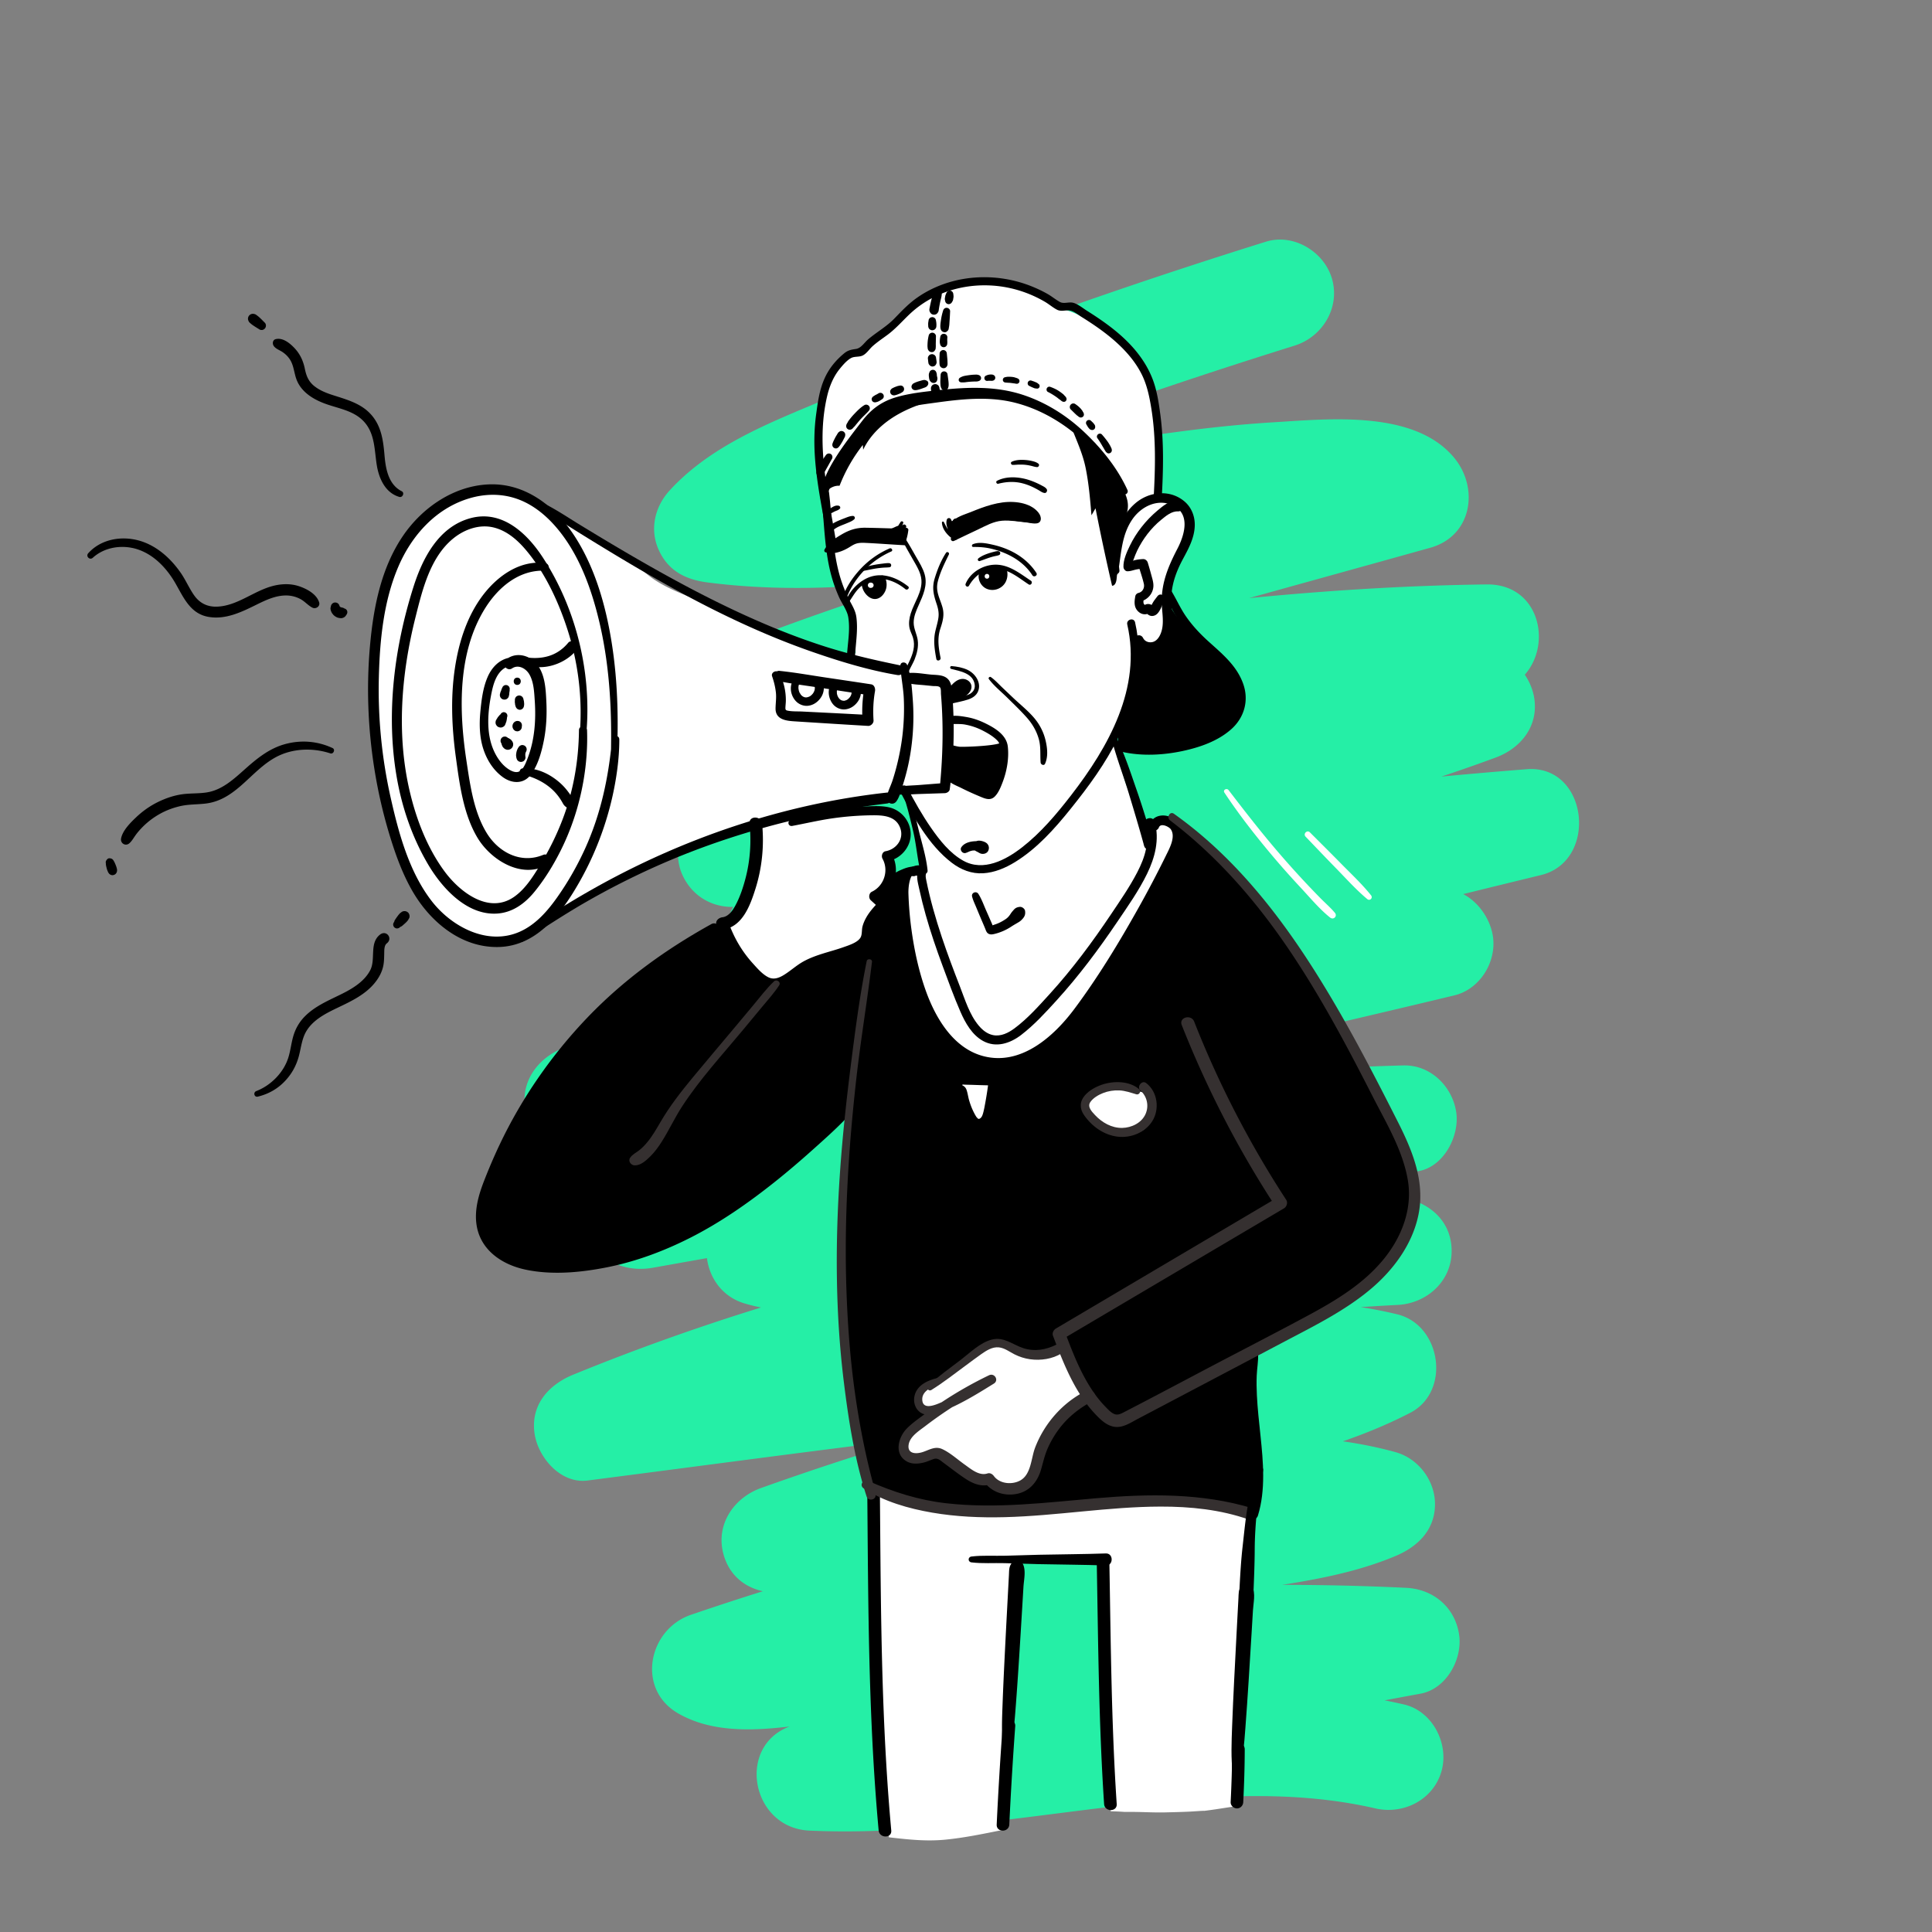 <svg xmlns="http://www.w3.org/2000/svg" fill-rule="evenodd" stroke-linejoin="round" stroke-miterlimit="2" clip-rule="evenodd" viewBox="0 0 1988 1988"><rect x="0" y="0" width="1988" height="1988" fill="#808080" stroke="none"/><g fill-rule="nonzero"><path fill="#25efa6" d="M1302.56 248.724c-108.637 33.904-216.316 70.816-322.771 111.062-50.729 19.179-101.291 38.909-151.312 59.867-50.279 21.062-101.933 44.054-139.45 85.042-15.117 16.516-20.688 39.595-11.467 60.57 9.684 22.034 27.633 31.13 50.675 34.088 124.771 16.017 249.879-5.171 372.788-25.983 58.133-9.842 116.262-19.946 175.016-25.309 30.496-2.783 61.104-4.416 91.734-4.321 11.5.034 29.075.075 37.275 1.338-.663-.1 10.616 3.225 13.704 3.487 5.796.496-7.454-7.066-.942.788 8.154-30.892 16.313-61.783 24.467-92.675-276.517 77.329-560.821 143.787-822.534 264.467-24.745 11.412-32.829 46.17-22.687 69.241 11.796 26.838 37.367 36.904 65.412 32.104 287.08-49.104 575.125-106.545 867.342-110.22a791272.87 791272.87 0 0 0-14.742-108.917c-260.054 87.612-541.279 106.642-790.504 226.958-24.562 11.859-32.983 45.829-22.687 69.246 11.396 25.929 37.75 38.242 65.412 32.104 128.971-28.625 257.929-57.283 386.904-85.866 122.317-27.109 245.067-53.621 370.1-64.3l-14.741-108.921c-242.117 89.754-504.617 122.533-735.742 241.983-24.267 12.542-33.217 45.296-22.687 69.242 11.375 25.883 37.775 38.316 65.412 32.108 248.463-55.837 500.517-93.471 754.371-113.504-4.913-36.308-9.829-72.613-14.742-108.921-329.196 80.083-658.154 165.333-975.696 284.571-28.02 10.521-47.179 37.462-38.729 68.208 8.371 30.459 38.788 44.817 68.209 38.729 288.854-59.8 577.979-128.05 871.775-158.766l-14.742-108.921c-281.425 67.721-567.654 126.396-841.513 221.396-67.429 23.391-40.7 121.416 29.484 106.937 212.821-43.904 427.896-75.221 644.358-94.216l-14.737-108.917c-215.663 44.517-431.834 89.017-642.163 155.037-28.567 8.967-46.867 38.6-38.729 68.209 8.546 31.087 38.625 44.008 68.208 38.729 255.6-45.629 511.925-90.375 772.079-97.271l-14.737-108.917c-223.179 33.455-444.496 78.605-662.725 136.109-53.725 14.158-51.783 91.8 0 106.937 52.854 15.454 106.729 5.938 160.267.592 56.604-5.65 113.4-9.358 170.254-11.183 113.879-3.65 227.896.487 341.242 11.995v-110.9c-289.88 15.067-579.325 72.684-848.45 182.688-25.555 10.446-44.142 31.425-39.717 60.837 3.662 24.375 26.775 51.642 54.458 48.08 136.284-17.534 272.479-36.159 408.988-51.863 67.979-7.821 136.104-14.533 204.408-18.804 63.179-3.95 128.338-8.504 190.367 6.587-4.413-33.779-8.829-67.562-13.246-101.345-40.971 21.17-89.179 32.929-135.633 43.216-53.121 11.759-106.442 22.379-159.33 35.217-107.212 26.021-213.02 57.592-316.925 94.671-28.191 10.062-47.083 37.804-38.729 68.208 8.7 31.658 38.492 43.279 68.209 38.729 100.179-15.333 200.787-27.537 301.712-36.791 94.683-8.688 198.854-25.78 292.017-.117v-106.938c-53.742 22.517-112.154 28.663-169.229 37.671a3253.466 3253.466 0 0 0-180.355 33.684c-117.045 25.304-232.575 57.304-345.883 96.05-43.879 15.004-56.383 76.395-13.246 101.35 52.559 30.4 123.671 10.591 180.475 4.887 62.959-6.325 125.984-12.058 189.1-16.55 126.346-8.983 253.096-12.729 379.667-6.554l-14.742-108.917c-206.508 37.85-411.421 84.025-614.071 138.917-61.733 16.721-46.887 106.121 14.738 108.917 100.317 4.554 199.621-11.067 298.883-23.171 93.85-11.446 191.229-20.984 283.459.312 29.158 6.734 60.045-9.008 68.212-38.725 7.692-28.004-9.425-61.446-38.729-68.212-203.979-47.1-406.863 28.204-611.825 18.896 4.917 36.308 9.829 72.612 14.742 108.92 202.654-54.891 407.562-101.066 614.07-138.916 26.78-4.909 43.488-35.8 39.721-60.838-4.2-27.912-26.237-46.704-54.458-48.079-121.067-5.912-242.3-2.742-363.183 5.413-60.405 4.07-120.721 9.354-180.971 15.245-28.696 2.809-57.38 5.759-86.054 8.784-13.963 1.475-27.951 3.371-41.967 4.258-6.725.425-13.513.696-20.246.283 6.383.392-8.504-5.062-.846-.629-4.417 33.779-8.833 67.563-13.246 101.346 113.309-38.746 228.838-70.721 345.88-96.05 59.783-12.937 119.941-24.15 180.358-33.687 57.071-9.005 115.487-15.15 169.229-37.667 22.975-9.629 40.708-26.8 40.708-53.471 0-24.333-17.229-47-40.708-53.467-103.946-28.633-215.867-13.537-321.5-3.845-110.783 10.162-221.229 23.925-331.192 40.754 9.825 35.646 19.654 71.291 29.479 106.937 106.425-37.979 214.838-70.146 324.705-96.55 105.029-25.241 216.591-37.562 313.679-87.733 42.241-21.829 32.025-90.333-13.246-101.35-68.096-16.567-138.067-15.342-207.521-11.296-69.704 4.063-139.225 10.733-208.592 18.621-139.241 15.829-278.145 34.908-417.133 52.792l14.738 108.92c260.1-106.312 538.7-164.162 818.97-178.725 29.913-1.558 55.45-24.375 55.45-55.45 0-32.504-25.529-52.412-55.45-55.45-110.65-11.237-221.92-15.42-333.1-12.241-54.17 1.55-108.3 4.833-162.262 9.875-47.579 4.441-102.521 17.908-146.921 4.925v106.937c218.233-57.504 439.55-102.654 662.725-136.108 26.883-4.029 43.383-36.483 39.721-60.842-3.971-26.4-26.379-48.821-54.463-48.079-269.866 7.154-536.408 53.9-801.558 101.233 9.825 35.646 19.654 71.292 29.479 106.938 210.329-66.021 426.504-110.521 642.163-155.038 60.416-12.475 47.921-114.416-14.742-108.92-226.233 19.854-451.408 52.291-673.842 98.179 9.83 35.646 19.655 71.291 29.484 106.937 273.854-95 560.083-153.675 841.512-221.396 26.55-6.387 43.659-34.637 39.717-60.837-3.738-24.85-26.663-50.988-54.458-48.079-303.855 31.771-602.517 100.879-901.255 162.729 9.825 35.646 19.655 71.292 29.48 106.937 317.545-119.237 646.5-204.487 975.7-284.57 59.533-14.484 48.525-113.909-14.742-108.917-263.583 20.8-525.858 59.492-783.85 117.467 14.242 33.779 28.483 67.562 42.725 101.345 220.087-113.745 476.65-144.575 709.254-230.804 25.817-9.571 44.038-32.121 39.717-60.837-3.792-25.229-26.579-50.463-54.459-48.079-132.337 11.304-262.375 37.895-391.858 66.554-131.558 29.116-263.083 58.379-394.625 87.575 14.242 33.783 28.483 67.566 42.725 101.346 114.229-55.146 244.333-86.875 370.171-115.613 132.05-30.162 265.275-56.85 393.846-100.167 57.366-19.329 50.346-109.737-14.742-108.92-301.925 3.795-600.187 63.445-896.821 114.183l42.725 101.35c122.625-56.542 251.663-98.15 381-136.3 137.854-40.663 276.634-78.279 415.046-116.988 42.958-12.016 50.467-61.333 24.467-92.679-40.934-49.35-129.154-39.825-185.846-36.4-67.433 4.079-134.429 14.417-201.008 25.517-126.217 21.046-252.83 44.871-381.138 28.4 13.067 31.554 26.138 63.108 39.208 94.658 27.009-29.504 67.938-47.346 107.35-63.5 49.421-20.258 99.188-39.675 149.196-58.429 101.65-38.117 204.421-73.179 308.054-105.521 28.58-8.921 46.855-38.637 38.725-68.208-7.75-28.2-39.508-47.688-68.208-38.729"/><path d="M1167.49 655.106c4.934 8.366 17.93 10.412 25.192 3.966 10.629-9.433 5.321-26.833 8.858-40.591 6.059 14.846 18.071 26.366 30.255 36.787 12.187 10.425 25.091 20.467 33.954 33.834 8.858 13.362 13.046 31.104 6.133 45.57-6.258 13.1-20.046 20.813-33.642 25.909-27.833 10.425-58.45 13.3-87.737 8.237-1.588-21 6.704-33.779 12.037-54.008 3.517-13.338 12.492-46.917 4.95-59.704"/><path fill="#fff" d="M925.853 900.99c-2.905 1.55-7.617.388-8.25-3.358-1.009-5.958-.559-11.587 2.554-16.883 2.362-4.017 5.787-7.288 8.179-11.292 2.812-4.696 4.171-10.462 2.508-15.796-.479-1.529-1.171-2.987-1.933-4.421-3.879-5.708-10.129-9.475-15.65-13.695a53.208 53.208 0 0 1-9.463-1.363c-4.358.733-8.8.908-13.404.908-7.241.005-7.229-11.229 0-11.233 7.254-.004 13.796-.158 20.329-3.642 6.367-3.395 12.213-7.82 19.313-9.633a5.625 5.625 0 0 1 3.762.325c3.988 14.675 6.496 29.971 8.846 44.938 2.171 13.829 4.279 27.695 5.221 41.658-6.954-3.217-15.696.112-22.012 3.487m217.05 962.796c4.929.079 9.82.342 14.67.667 14.346-.254 28.725.758 40.546.487 8.804-.204 17.609-.416 26.404-.829 2.45-.116 17.638-1.204 13.813-.683 11.679-1.346 22.921-3.388 34.112-4.913.529-11.829.942-23.666 1.225-35.512 2.875-36.038 4.696-72.05 7.221-108.171.229-3.308.471-6.625.713-9.942-.255-3.829-.559-7.654-.967-11.475l-.721 11.488a50.736 50.736 0 0 0-2.558-14.708 8.374 8.374 0 0 0-.5-1.192c.171-3.421.325-6.842.529-10.263.867-4.912 1.825-9.795 3.008-14.62-.033-7.455-.062-14.913-.095-22.371 2.862-28.663 7.254-57.246 7.475-86.05-2.617-.567-5.242-1.079-7.867-1.604-.058-7.946-.688-16.834-6.754-21.9-3.225-2.696-7.484-3.792-11.05-6.025-10.234-6.421-12.421-20.125-13.779-32.13-10.592-93.729-31.575-186.25-62.184-275.47 12.75.862 25.567.695 38.279-.821 8.771-1.05 18.017-2.884 24.475-8.917 6.709-6.267 9.084-15.817 10.625-24.871a243.971 243.971 0 0 0 2.655-60.571c-2.096-25.804-8.28-51.079-14.446-76.22-8.509-34.717-17.017-69.434-25.529-104.15-4.213-17.18-8.492-34.438-14.275-51.125-1.405-1.355-2.78-2.73-4.159-4.105 6.675-10.233 10.767-23.52 5.275-34.362-3.246-6.408-10.95-10.038-17.891-9.821-2.438 1.779-5.109 3.383-6.717 5.442-1.363 1.746-3.317 2.029-5.113 1.475-.054.112-.129.204-.183.316l-.037-.375c-1.821-.637-3.446-2.145-4.055-3.895-2.195-6.309-3.716-12.8-5.079-19.33-11.237-12.741-15.221-32.508-18.337-49.845-3.521-5.542-4.371-13.384-1.938-20.442 3.904-11.325 10.321-20.708 13.046-32.7 3.692-16.217 4.854-33.008 7.171-49.463.129-.92.371-1.725.658-2.475-1.441-2.079-2.021-4.712-2.104-7.379-.208-6.558 8.958-7.133 10.867-1.833 2.829-.938 6.016-.771 8.783.892 11.908 7.15 12.133-44.934 12.4-49.446.663-11.188 3.725-21.584 8.242-31.809 5.021-11.362 10.512-24.758 17.462-36.991-4.396-13.004-7.366-26.971-23.771-28.734-4.475-.483-9.7-2.975-10.554-8.037-1.687-10.025-1.025-19.125-.212-29.208 1.166-14.45-1.513-28.563-3.642-42.825-3.354-22.492-4.775-45.809-19.571-64.271-15.187-18.954-38.575-39.25-60.6-49.45-8.754-4.054-18.387-6.017-27.091-10.204-.655-2.563-1.696-4.859-3.309-6.596-5.487-5.909-19.708-8.121-27.279-10.392-22.587-6.775-47.004-10.387-70.067-3.725-40.083 11.579-65.679 50.213-101.112 72.238-6.004 3.733-12.433 7.095-17.075 12.425-4.346 4.987-6.788 11.325-8.846 17.612-11.633 35.6-13.325 74.392-4.837 110.867 2.82 12.129 6.758 24.108 7.491 36.541.604 10.242-.991 20.555.059 30.763 2.425 23.517 18.458 43.658 22.695 66.912 1.925 10.559 1.359 21.384 1.95 32.105-2.845 2.587-7.008 3.937-10.695 3.012-41.838-10.533-84.142-26.775-123.005-45.483-27.458-13.217-66.287-21.817-87.591-44.659-.471-.175-.959-.329-1.413-.52-8.771-3.671-15.654-9.98-23.154-15.592-13.537-10.125-28.579-17.683-43.421-25.658-22.808-12.246-43.012-28.696-68.725-34.484-19.996-4.5-41.075-3.687-58.325 6.234-.979 1.266-1.896 2.575-2.837 3.866-7.163.5-13.859 4.588-22.425 10.867-13.188 9.662-23.592 22.954-30.942 37.483-11.4 22.546-16.025 47.871-19.104 72.95-10.108 82.35-4.533 167.954 26.996 244.7 8.837 21.513 19.946 42.604 36.696 58.734 16.75 16.129 39.92 26.804 63.033 24.254 18.271-2.013 34.621-11.809 50.379-21.271 55.183-33.158 111.6-65.321 172.796-85.313 12.433-4.062 25.029-7.604 37.642-11.087-.03.579-.067 1.171-.092 1.746a385.176 385.176 0 0 1-7.963 62.721c-1.75 8.279-4.258 16.945-8.812 24.166-4.463 7.075-11.888 8.663-16.5 14.1-1.096 1.288-1.917 2.879-2.558 4.659 1.308 26.491 5.933 54.141 31.662 67.087 10.475 5.271 22.513 6.329 34.754 5.804 17.363-6.087 36.454-8.429 54.396-5.408 8.783-.392 17.717.408 24.271 5.55 1.987 1.562 3.458 3.267 4.575 5.058 24.729 15.188 38.833 42.934 49.575 69.984 10.917 27.495 20.267 56.645 40.192 78.512 7.337 8.05 16.337 15.092 26.937 17.6 18.404 4.358 38.15-6.542 47.954-22.717 2.096-3.458 3.721-7.129 5.071-10.9a220.775 220.775 0 0 0 42.804 27.98c-5.966 4.108-11.896 8.27-17.641 12.72-27.68 21.442-53.471 45.359-76.563 71.684-12.858 14.662-24.875 30.066-35.887 46.166-43.363 63.388-71.067 138.171-74.563 214.892-2.946 64.604 10.963 129.663 2.554 193.742 1.1 24.908 2.525 49.804 3.538 74.712 7.458 26.029 8.937 53.6 10.571 80.909 19.158 2.179 38.12 4.366 58.15 2.4 20.454-2.009 40.625-6.3 60.825-10.359.629-9.441 1.266-18.883 1.845-28.321a40.844 40.844 0 0 0 1.213-4.129c2.721-11.662 2.125-22.708.696-33.937.716-18.567 1.041-37.138.508-55.725-.058-2.009-.179-4.088-.883-5.942a1009.93 1009.93 0 0 0 1.896-58.229c1.895-27.763 4.104-55.504 6.695-83.213.159-1.683.355-3.466 1.392-4.804 1.617-2.083 4.613-2.333 7.246-2.408l80.621-2.338c-2.4 86.8.321 173.734 8.071 260.221"/><path d="M1019.07 1149.61c-5.058 7.383-16.05 10.233-23.858 7.483 2.5-15.321-8.613-31.742-3.725-46.767 10.162 2.834 21.021 3.088 31.325.83 2.071 13.091 3.725 27.55-3.742 38.454m421.563 27.954c-24.071-51.846-48.196-103.788-77.3-152.983a861.946 861.946 0 0 0-105.609-142.617c-14.591-15.958-31.058-32.1-52.183-36.696 5.071 11.438.583 24.658-4.229 36.204-21.329 51.15-49.092 99.613-82.379 143.913-10.93 14.541-21.3 32.887-35.017 45-4.454 3.937-42.542 23.179-59.396 24.841-1.446-1.475-3.112-2.733-4.904-3.62-6.688-3.321-14.458-3.53-21.6-5.709-10.746-3.271-19.663-10.879-27.058-19.329-19.78-22.6-30.53-51.962-35.334-81.608-4.804-29.65-4.05-59.884-3.279-89.909.038-1.466-20.083 11.438-21.942 14.063-6.52 9.225-2.091 15.125-6.225 24.108-7.795 16.934-16.291 34.721-31.75 45.134-10.816 7.283-23.904 10.145-36.075 14.829-15.941 6.133-30.412 15.454-44.695 24.841l1.841-2.437c-25.7-14.871-39.796-36.8-52.946-62.263-63.345 22.688-120.554 87.15-163.008 136.338-34.229 39.654-63.025 84.946-77.537 135.279-3.046 10.567-5.463 21.679-3.488 32.496 4.925 26.971 34.667 41.883 61.808 45.733a165.2 165.2 0 0 0 39.355.838c7.075-.696 14.383-1.963 20.183-6.067.904-.637 1.692-1.396 2.496-2.137 42.021-6.313 82.541-23.171 119.054-45.321 47.383-28.75 88.858-66.121 129.646-103.65 2.121 1.741 4.008 3.708 5.821 5.754-12.738 119.004-7.963 239.867 14.241 357.471 1.388 7.35 2.996 15.025 7.75 20.8 5.3 6.437 13.625 9.45 21.634 11.766 119.362 34.48 252.42-24.508 369.733 16.405a946.165 946.165 0 0 0-1.617-164.596 531.676 531.676 0 0 0 105.692-59.417c33.554-24.292 66.792-58.012 66.021-99.425-.375-20.379-9.125-39.546-17.704-58.029M869.197 550.606c2.954-1.954 5.962-3.929 9.35-4.967 5.279-1.617 10.941-.804 16.445-.354a120.93 120.93 0 0 0 20.113-.038c4.475-.379 9.683-.75 12.721 2.563 2.525 2.754 2.433 6.942 2.191 10.675-16.545 1.854-33.616-4.713-49.712-.458-9.667 2.554-18.029 8.82-27.688 11.395.392-.104.596-6.504.913-7.275.671-1.612 1.267-2.079 2.583-3.137 3.909-3.154 8.867-5.621 13.084-8.404m107.692-8.363c-.05-2.571 1.554-4.95 3.613-6.491 2.058-1.546 4.537-2.396 6.975-3.225 9.233-3.146 18.466-6.288 27.7-9.43 4.187-1.425 8.383-2.854 12.708-3.779 12.425-2.662 26.296-.729 36.104 7.35 1.671 1.375 3.263 2.996 3.921 5.059.654 2.062.108 4.637-1.742 5.758-1.433.867-3.241.692-4.904.487l-27.812-3.387c-2.5-.304-5.042-.608-7.525-.192-2.325.388-4.496 1.388-6.634 2.379-8.958 4.15-17.921 8.3-26.879 12.446-2.812 1.304-7.021 4.563-10.075 3.054-2.662-1.312-5.4-7.316-5.45-10.029m169.451 34.124c.809-9.184 1.638-18.479 4.717-27.167 3.483-9.821 9.858-19.083 9.554-29.504-.191-6.554-3.058-12.717-6.171-18.492-7.208-13.371-17.775-32.891-30.77-41.25 1.712 18.888 8.741 38.554 12.445 57.296a1253.9 1253.9 0 0 1 10.225 59.117M989.346 701.843c1.988-.583 4.363-.862 5.925.496 1.021.888 1.442 2.308 1.425 3.659-.033 3.029-2.033 5.762-4.529 7.47-3.971 2.721-16.871 8.963-18.083 1.763-1.05-6.242 10.758-12.063 15.262-13.388m-85.232-108.078c1.596-.384 3.516-.68 4.666.487.78.792.909 2.004.98 3.113.304 4.945-.038 10.537-3.717 13.858-3.267 2.95-8.771 2.975-12.067.054-2.275-2.017-7.15-8.492-5.858-11.771 1.692-4.296 12.225-4.837 15.996-5.741m106.056-.997c.396-2.171.796-4.342 1.192-6.513.07-.383.158-.8.454-1.05.246-.208.583-.254.904-.295 3.604-.475 7.208-.946 10.812-1.417 1.963-.258 4.017-.504 5.867.2 3 1.137 4.621 4.537 4.738 7.742.17 4.804-2.605 9.62-6.896 11.787-4.292 2.167-9.879 1.504-13.484-1.679-2.491-2.2-4.2-5.433-3.587-8.775"/><path fill="#fff" d="M1011.08 1385.96c7.971-4.579 17.946-3.95 26.808-1.504 8.859 2.441 17.221 6.537 26.171 8.629 1.763.408 3.567.742 5.375.629 1.788-.112 3.517-.654 5.225-1.196l16.583-5.246a151.854 151.854 0 0 0 30.321 51.259c-31.437 12.929-50.758 45.296-60.408 77.887-1.021 3.438-2.071 7.096-4.725 9.509-2.683 2.441-6.475 3.129-10.054 3.72-9.042 1.488-19.875 2.367-25.804-4.62-2.05-2.421-3.646-5.838-6.784-6.309-2.196-.329-4.287.996-6.496 1.246-2.208.25-4.387-.583-6.383-1.558-7.35-3.584-13.525-9.142-20.304-13.717-6.783-4.575-14.738-8.283-22.863-7.367-8.366.946-17.87 6.371-24.279.913-3.729-3.175-4.246-8.963-2.541-13.554 1.7-4.588 5.166-8.267 8.55-11.809 6.504-6.816 13.791-13.412 19.608-20.783-6.921-2.017-17.479-6.962-15.217-16.362 1.496-6.221 9.854-8.863 14.946-11.117 8.892-3.942 17.283-7.663 25.021-13.688 9.517-7.412 16.846-18.983 27.25-24.962"/><path d="M1030.67 762.995c2.579 8.958 2.475 18.746 1.079 27.846-.967 6.325-2.587 12.562-5.571 17.525-2.987 4.967-7.496 8.537-12.425 8.542-2.875.004-5.721-1.171-8.516-2.338-9.83-4.096-19.655-8.196-29.484-12.292 1.038-8.195-1.758-22.779.334-29.6 2.575-8.395 2.512-5.47 10.97-4.32 3.588.487 44.9-.896 43.613-5.363m92.43-232.792 4.187-7.138a2385.101 2385.101 0 0 0 17.013 79.654c3.012.084 4.296-3.762 4.629-6.758 2.058-18.433 2.938-37 2.629-55.546-.183-11.225-.821-22.537-3.679-33.396-3.212-12.196-9.137-23.475-15.017-34.633-5.795-11.008-16.691-33.638-31.083-34.642 5.575 14.838 12.229 28.296 15.417 44.184 3.191 15.912 4.575 32.125 5.904 48.275M973.297 408.454c-16.913 4.133-33.78 9.2-48.955 17.737-15.17 8.542-28.666 20.838-36.145 36.559l-.388-4.871a164.892 164.892 0 0 0-23.908 41.95c-7.338-.521-14.663 4.804-16.425 11.946.216-15.742 6.787-30.875 15.937-43.688 9.15-12.808 20.813-23.583 32.488-34.142 5.85-5.287 11.812-10.608 18.85-14.158 8.191-4.133 17.412-5.658 26.471-7.133 24.025-3.904 48.295-8.192 72.666-9.021-13.633-1.296-27.416 1.604-40.591 4.821"/><path fill="#fff" d="M1141.38 1119.22c-.533.17-1.083.329-1.612.508-6.45 2.158-13.25 4.871-17.034 10.525-5.929 8.858-1.533 21.721 6.967 28.154 8.5 6.438 19.742 7.842 30.404 7.967 4.383.05 8.892-.105 12.933-1.809 3.759-1.587 6.888-4.446 9.242-7.775 5.863-8.283 6.221-19.596 2.167-28.816-8.825-6.63-32.692-8.392-43.067-8.755"/><path d="M601.934 767.202c9.046-66.604-6.825-137.862-43.733-194.096-16.246-24.75-41.729-48.466-73.738-40-33.046 8.746-49.654 41.15-59.158 71.234-19.688 62.312-28.258 130.208-17.146 194.979 5.421 31.591 16.033 62.475 32.338 90.133 14.379 24.383 39.945 52.638 71.12 50.583 15.888-1.05 28.592-10.425 38.375-22.429 10.7-13.129 19.675-27.787 27.209-42.933 15.05-30.254 23.979-63.817 26.366-97.496.609-8.6.8-17.196.5-25.812-.183-5.334-8.258-5.375-8.316 0-.342 31.666-5.825 63.291-17.279 92.879a280.273 280.273 0 0 1-20.863 42.7c-7.675 12.812-16.3 27.45-28.862 36.071-26.088 17.904-55.775-5.313-71.292-26.325-17.508-23.713-28.733-52.659-35.55-81.146-14.142-59.079-9.108-121.667 5.571-180.121 7.162-28.525 15.171-62.196 39.166-81.55 11.275-9.092 26.342-14.55 40.8-11.221 14.005 3.225 25.184 13.083 34.18 23.846 19.762 23.637 33.562 53.742 42.812 82.917 9.613 30.329 13.996 62.054 12.838 93.858-.28 7.704-.875 15.404-1.684 23.071-.379 3.583 5.854 4.466 6.346.858"/><path d="M634.163 789.023c2.591-42.421 1.929-86.005-4.796-128.026-6.204-38.804-17.646-78.991-39.821-111.895-19.638-29.138-49.779-52.105-86.4-50.671-36.154 1.412-68.767 23.883-88.633 53.196-22.546 33.275-30.384 74.158-33.842 113.516-3.888 44.246-1.871 88.921 5.662 132.688a508.655 508.655 0 0 0 15.467 64.462c5.808 18.717 12.654 37.342 22.446 54.38 18.292 31.82 50.208 58.654 88.733 57.783 40.013-.904 65.467-35.538 83.421-67.221 20.063-35.392 33.479-75.208 38.758-115.563 1.342-10.25 2.109-20.45 2.1-30.791-.004-4.892-7.062-4.725-7.487 0-3.525 39.1-11.542 76.892-27.913 112.737-7.987 17.488-17.562 34.259-28.675 49.946-10.033 14.167-22.15 27.984-38.345 35.159-33.242 14.725-70.317-5.167-90.771-31.717-23.188-30.1-33.875-69.775-42.079-106.242-9.171-40.787-13.23-82.662-12.138-124.454.992-37.987 4.904-77.783 19.971-113.067 13.842-32.42 38.862-60.362 73.467-70.554 15.845-4.667 32.479-4.912 48.187.458 15.421 5.271 28.575 15.584 39.304 27.659 24.434 27.504 37.667 64.179 45.992 99.462 9.146 38.775 12.208 78.834 12.087 118.592-.033 10.054-.212 20.108-.329 30.163-.041 3.65 5.413 3.591 5.634 0m292.333-103.997c.509 11.192 2.979 22.267 3.488 33.513a236.245 236.245 0 0 1-1 34.762c-1.163 11.388-3.229 22.634-5.992 33.738a231.797 231.797 0 0 1-4.671 16.262c-1.791 5.475-4.921 11.217-5.779 16.879-.925 6.08 6.254 9.446 9.963 4.205 3.229-4.559 4.691-10.934 6.383-16.221a233.662 233.662 0 0 0 4.796-17.204c2.787-11.734 4.575-23.763 5.504-35.788.917-11.871.908-23.821.012-35.696-.87-11.525-1.691-24.504-5.829-35.379-1.308-3.442-7.066-3.3-6.875.929"/><path d="M538.102 968.78c22.213-14.329 44.233-28.904 67.221-41.987a801.084 801.084 0 0 1 69.967-35.413c48.225-21.5 98.65-37.887 150.12-49.62 28.842-6.575 57.975-11.392 87.33-14.971 7.066-.863 7.229-12.042 0-11.25-106.509 11.704-210.563 47.058-303.671 99.804-25.817 14.625-51.246 30.379-74.559 48.783-2.637 2.088.788 6.463 3.592 4.654m17.083-447.154c10.379 8.138 22.02 14.817 33.17 21.854 11.296 7.121 22.68 14.105 34.084 21.046 23.083 14.054 46.371 27.779 70.037 40.825 46.192 25.467 94.059 48.304 143.942 65.6 28.304 9.817 57.483 18.709 87.079 23.675 6.471 1.084 9.367-8.646 2.754-10-25.966-5.321-51.583-11.158-76.875-19.208-25.079-7.979-49.65-17.608-73.708-28.254-48.454-21.442-94.963-47.075-140.538-74.029-12.829-7.592-25.591-15.296-38.316-23.059-12.596-7.687-25.109-16.225-38.396-22.641-2.517-1.217-5.779 2.195-3.233 4.191m-8.258 163.589c-5.129-7.884-14.233-10.2-23.162-8.355-10.263 2.117-17.592 9.909-21.75 19.2-4.979 11.121-6.538 23.93-7.696 35.946-1.287 13.363-.975 27.238 3.475 40.029 3.767 10.83 10.208 20.792 19.563 27.588 9.337 6.779 21.237 7.442 28.708-2.292 7.437-9.691 11.179-23.362 13.521-35.15 2.608-13.141 3.262-26.625 2.616-39.983-.645-13.296-1.262-29.242-10.604-39.725-8.104-9.092-21.916-11.65-31.383-3.375-4.683 4.096 1.483 12.204 6.696 8.679 6.491-4.392 14.304.079 17.791 6.121 4.609 7.983 4.975 18.404 5.575 27.379 1.33 19.879-.145 40.25-7.345 58.983-1.459 3.796-3.042 7.963-5.613 11.167-3.346 4.179-7.867 3.513-12.183 1.171-7.634-4.146-13.263-11.996-16.8-19.733-8.542-18.671-6.417-41.092-2.384-60.634 1.842-8.937 5.005-19.483 13.159-24.7 6.946-4.437 16.596-4.596 22.129 2.071 2.621 3.163 7.917-.958 5.687-4.387"/><path d="M536.883 681.792c17.875 10.25 43.021 2.771 55.858-12.283 2.004-2.35 2.309-5.784 0-8.092-2.025-2.021-6.116-2.4-8.091 0-5.359 6.517-12.205 11.296-20.325 13.713-8.163 2.429-16.717 2.383-25.046.979-3.288-.554-5.659 3.812-2.396 5.683m.102 115.038c11.45 2.366 23.071 7.829 31.596 15.879 4.325 4.083 7.775 8.716 10.596 13.941 2.045 3.784 6.191 6.488 10.404 4.013 3.741-2.196 3.921-8.904-.363-10.713-2.375-1-4.191-.762-6.2.8-1.166.909-1.408 2.388-1.571 3.742-.25 2.058 1.642 3.967 3.446 4.525.067.021.134.042.196.063-.983-.759-1.966-1.513-2.946-2.267.838-3.838.788-5.083-.158-3.742 1.108-.85 2.212-1.7 3.317-2.55-.105.042-.213.079-.321.121h2.966c1.317 1.446 1.721 1.775 1.205.983-.188-.3-.367-.608-.534-.916-.308-.525-.62-1.05-.941-1.567a58.12 58.12 0 0 0-2.25-3.329c-1.559-2.138-3.217-4.217-5.017-6.163-3.675-3.975-7.933-7.466-12.479-10.4-4.404-2.845-9.288-5.179-14.313-6.695-5.279-1.596-10.333-2.03-15.8-1.88-3.4.092-4.42 5.413-.833 6.155m-20.178-89.075-.5 1.204c.141-.329.279-.654.416-.984l-.05.113c.217-.279.429-.558.646-.838-.046.059-.096.113-.142.171a4.226 4.226 0 0 0-1.095 1.879c-.042.121-.084.242-.125.367-.092.267-.18.529-.271.796-.188.55-.354 1.112-.571 1.654.387-.667.779-1.333 1.167-2a5.135 5.135 0 0 0-1.363 2.213c-.054.187-.096.379-.142.566l-.274 1.063c-.305 1.191-.155 2.55.475 3.616.295.55.695.988 1.208 1.321.454.413.983.692 1.596.838 1.204.275 2.55.216 3.616-.471 1.005-.646 1.888-1.608 2.159-2.808.321-1.409.796-2.921.3-4.338l.162 1.204.013-.125-.163 1.2.25-1.675.113-.775c.02-.129.041-.254.058-.383a4.26 4.26 0 0 0 0-2.263c-.017-.075-.033-.15-.054-.22l.15 1.1c.025-.463.071-.925.108-1.384a2.928 2.928 0 0 0-.337-1.508 2.898 2.898 0 0 0-.809-1.263c-.262-.204-.529-.404-.791-.608a2.92 2.92 0 0 0-1.454-.467 2.023 2.023 0 0 0-1.042 0 2.918 2.918 0 0 0-1.454.467c-.267.204-.529.404-.792.608a3.935 3.935 0 0 0-1.008 1.73m-1.517 26.866c-.217.296-.425.596-.646.888.2-.263.4-.521.6-.779-.546.562-.966 1.241-1.441 1.866l.645-.837a3.567 3.567 0 0 1-.204.158c1.004-.412 2.009-.829 3.013-1.246-1.259.046-2.392.413-3.3 1.321-.342.342-.621.788-.896 1.196-.196.283-.388.567-.579.85.245-.321.491-.638.737-.954l-.1.079c.7-.408 1.4-.817 2.104-1.225-.862.292-1.208.471-1.846.962-.537.35-.962.813-1.274 1.388l-.105.175-.466.754c-.309.5-.663.992-.917 1.521-.383.6-.587 1.25-.621 1.946a3.994 3.994 0 0 0 .092 2.087 3.97 3.97 0 0 0 .937 1.779 3.98 3.98 0 0 0 1.471 1.346c1.213.642 2.684.963 4.029.529 1.238-.4 2.546-1.191 3.13-2.404.429-.904.75-1.837 1.083-2.775.087-.254.179-.512.271-.766.35-.992.454-2.2.083-3.213.058.425.117.846.171 1.271v-.125c-.058.417-.113.837-.171 1.254l.275-.904c.396-1.304.417-2.829-.429-3.983.196.716.387 1.433.583 2.154 0-.084-.004-.167-.004-.25l-.15 1.1c.063-.238.129-.475.192-.717.141-.529.191-1.075.258-1.617l-.137 1.021c.083-.346.183-.691.275-1.041.475-1.763-.45-3.6-2.109-4.3-.725-.305-1.604-.434-2.375-.184-.291.121-.579.246-.871.367-.55.325-.983.762-1.308 1.308m.355 29.827c.188.333.392.658.554 1.004.163.35.317.7.475 1.05v-4.934c-.483.996-.771 1.675-.762 2.809.008 1.108.325 1.85.8 2.821.1.212.204.424.308.637a183.69 183.69 0 0 1-.554-1.313c.004.03.008.055.017.084v-2.942a.172.172 0 0 0-.017.046l-.2 1.492c-.046 1.033.162 1.429.504 2.246.133.475.375.891.725 1.245.142.217.3.417.475.6.05.059.1.113.15.167.083.083.163.171.246.258.212.23.387.338.687.571.35.346.763.583 1.238.717.242.108.487.212.737.312a5.632 5.632 0 0 0 2.955 0 5.6 5.6 0 0 0 2.454-1.429 5.614 5.614 0 0 0 1.429-2.454 5.65 5.65 0 0 0 0-2.954.595.595 0 0 1-.017-.084c-.187-.445-.379-.891-.566-1.337-.034-.046-.071-.092-.105-.142l-.241-.321c-.034-.045-.071-.091-.104-.141a24.507 24.507 0 0 0-.471-.604 2.81 2.81 0 0 0-1.013-1.013c-.725-.562-.471-.404-1.316-.762a2.809 2.809 0 0 0-1.413-.38 1.783 1.783 0 0 0-.804-.095l1.471.195-.071-.025c.437.184.875.367 1.312.555l-.512-.375c-1.233-.9-2.996-1.042-4.421-.634 1.258.167 2.513.329 3.771.496-.325-.225-.65-.446-.975-.671l.921.713c-.279-.225-.554-.459-.829-.684a3.276 3.276 0 0 0-1.4-.9 3.244 3.244 0 0 0-1.68-.375c-.383.05-.77.105-1.158.155a3.265 3.265 0 0 0-1.479.779 2.21 2.21 0 0 0-.779.779 3.245 3.245 0 0 0-.779 1.483c-.055.384-.105.771-.159 1.159.004.783.2 1.516.596 2.196m14.156-44.372c-.012.663 0 1.329-.046 1.992.059-.417.113-.829.167-1.246a2.49 2.49 0 0 0-.117.742c-.058.25-.087.5-.087.754.008.121.033.25.05.371l.087.687c.03.225.059.454.088.684.062.483.075 1.116.2 1.495.258.809.662 1.542 1.275 2.142l-1.188-2.037c.075.216.109.441.15.662.113.554.355 1.088.617 1.588a4.88 4.88 0 0 0 1.696 1.833c-.858-.554.817.383 1.108.462.684.188 1 .171 1.613.088.354 0 .687-.092.996-.267.183-.05.358-.125.512-.229.183-.104.379-.283.521-.387a3.332 3.332 0 0 0 1.1-1.2c.142-.342.287-.684.429-1.021.038-.113.075-.225.104-.338a6.274 6.274 0 0 0 .213-1.671c0-.25-.021-.5.008-.745-.208.775-.417 1.55-.629 2.329.137-.196.237-.409.292-.646a3.559 3.559 0 0 0 .408-1.808c-.008-.125-.021-.25-.033-.375-.017-.23-.038-.455-.055-.684-.016-.229-.037-.458-.054-.683-.096-1.142-.2-1.85-.75-2.863l.475 1.117c-.183-.629-.304-1.283-.454-1.921a3.328 3.328 0 0 0-.792-1.508 3.333 3.333 0 0 0-1.241-1.138l-1.059-.45a3.4 3.4 0 0 0-1.766-.079c-.4.004-.771.104-1.117.304-.55.18-1.025.484-1.425.917-.804.875-1.271 1.921-1.296 3.129m4.019 21.937a8.794 8.794 0 0 0-1.283-.175c-.037 0-.075 0-.112.004-.296.025-.875.054-1.28.179-.012.004-.025.009-.041.013a29.766 29.766 0 0 0-1.121.479c-.029.012-.058.033-.083.05-.075.054-.855.658-.925.712-.005.009-.013.013-.017.017-.017.013-.029.025-.042.038l-.037.037c-.004.008-.009.013-.017.021a26.57 26.57 0 0 0-.721.933c-.021.034-.046.063-.062.096-.021.033-.034.063-.05.096-.084.183-.204.487-.242.571-.033.079-.167.379-.237.566a1.264 1.264 0 0 0-.075.288c-.025.15-.155.917-.18 1.35v.029c0 .054.163 1.221.171 1.267.009.021.013.046.017.066l.037.109c.146.383.325.787.488 1.158a.851.851 0 0 1 .029.067c.021.037.042.075.063.108.241.367.525.704.8 1.038.025.033.92.72.958.745.542.342 1.121.53 1.746.559.625.137 1.25.112 1.875-.084.008-.004.016-.004.025-.008 0 0 .004 0 .008-.004.188-.071.375-.146.554-.233a3.488 3.488 0 0 0 1.488-.955c.116-.154.237-.312.358-.466.408-.446.683-.967.825-1.567l.008-.021c-.158.371-.312.742-.466 1.113.421-.979.646-1.288.646-2.388a3.504 3.504 0 0 0-.405-1.808 1.435 1.435 0 0 0-.245-.571 1.311 1.311 0 0 1-.096-.183l.475 1.125c-.046-.104-.063-.209-.088-.317-.021-.104-.066-.2-.079-.308.054.412.108.821.167 1.233a1.062 1.062 0 0 1-.004-.287l-.163 1.22a.763.763 0 0 1 .05-.187c-.154.362-.308.725-.458 1.087a.53.53 0 0 1 .071-.129l-.705.913c.03-.034.059-.067.096-.096-.304.233-.604.467-.908.7a.466.466 0 0 1 .125-.071c-.354.15-.708.3-1.063.446a.774.774 0 0 1 .125-.038l1.059-.445c.516-.28.929-.659 1.241-1.142.275-.275.463-.6.571-.975a3.335 3.335 0 0 0 .379-1.704c-.054-.396-.104-.788-.158-1.179-.15-.35-.296-.705-.446-1.059a3.34 3.34 0 0 0-1.141-1.241 3.318 3.318 0 0 0-1.505-.792m-1.579-37.239c4.817 0 4.825-7.487 0-7.487-4.817 0-4.825 7.487 0 7.487m1.375 64.095a14.177 14.177 0 0 0-2.192 5.129c-.15.738-.242 1.492-.325 2.238a6.933 6.933 0 0 0-.058 1.142c.041.754.166 1.508.3 2.25.133.754.396 1.35.708 2.079a4.704 4.704 0 0 0 1.671 1.666 4.598 4.598 0 0 0 2.346.634c.137-.013 1.104-.113 1.237-.167.371-.154.738-.312 1.109-.467a3.47 3.47 0 0 0 1.304-1.2c.616-.791 1.029-1.787 1-2.816-.017-.559-.134-1.113-.213-1.667.054.417.109.833.167 1.25-.171-1.3-.196-2.679-.025-3.979-.054.412-.113.829-.167 1.242.138-.946.388-1.863.75-2.746l-.454 1.083c.167-.396.358-.779.571-1.154.579-1.017.762-2.313.45-3.446-.283-1.042-1.088-2.167-2.054-2.675-1.042-.55-2.3-.825-3.45-.454-1.159.375-1.979 1.058-2.675 2.058M95.492 573.929c12.366-11.234 30.733-13.763 46.312-8.584 17.083 5.684 30.154 19.896 38.875 35.159 8.338 14.591 15.238 30.979 33.738 34.225 17.862 3.137 34.341-5.046 49.875-12.713 9.512-4.691 19.679-9.454 30.52-9.283a31.4 31.4 0 0 1 14.292 3.679c4.55 2.433 7.746 6.454 12.258 8.821 3.546 1.858 8.334-1.238 7.042-5.413-2.654-8.583-12.7-13.937-20.733-16.608-9.392-3.125-19.563-2.479-28.95.3-18.717 5.542-35.029 19.808-55.063 20.717-9.971.45-18.066-3.4-23.837-11.575-5.288-7.492-8.821-16.063-14.1-23.588-10.475-14.941-25-27.979-42.942-32.896-18.2-4.983-39.029-1.3-51.958 13.088-2.846 3.162 1.512 7.542 4.671 4.671m245.13 49.276c-.246.783-.321 1.616-.383 2.433.212-.8.429-1.6.646-2.396a12.324 12.324 0 0 0-.646 1.554c-.325 1.017-.167 2.113.096 3.125.204.792.554 1.554.912 2.279.379.763.938 1.421 1.463 2.084.258.329.533.646.854.916 1.371 1.146 2.716 2.03 4.466 2.492.846.221 1.73.325 2.6.388 2.567.179 5.575-1.755 5.934-4.371l-2.15 2.796c.425-.288.833-.609 1.233-.934.263-.212.442-.487.65-.762.683-.879 1.096-1.813 1.108-2.967.009-1.25-.704-2.621-1.841-3.208-.371-.192-.571-.329-1.092-.479-.437-.125-.896-.134-1.346-.188.371.05.742.096 1.113.146-.596-.083-1.192-.179-1.788-.254l1.2.162c-.121-.021-.237-.041-.354-.066l3.267 3.266c-.467-1.408-1.204-2.546-2.504-3.321-.459-.27-.963-.45-1.467-.616-.667-.221-1.371-.242-2.067-.325.496.062.988.129 1.479.196a6.566 6.566 0 0 1-1.595-.434l1.333.563c-.667-.284-1.338-.571-2.008-.846.445.187.887.375 1.333.558a7.953 7.953 0 0 1-1.708-.996c.362.28.725.559 1.087.842a6.929 6.929 0 0 1-1.096-1.083c.271.35.546.7.817 1.05a5.269 5.269 0 0 1-.55-.854 6.154 6.154 0 0 0-1.275-1.675l1.221 2.095a4.56 4.56 0 0 1-.296-1.07c.054.4.108.795.158 1.195l-.012-.104a3.358 3.358 0 0 0-.384-1.725 3.346 3.346 0 0 0-.929-1.441c-.737-.68-1.571-1.096-2.566-1.23-2.234-.3-4.242 1.059-4.913 3.205m72.708-117.757c-13.425-6.746-16.417-22.633-17.604-36.204-1.354-15.5-3.058-30.442-13.788-42.559-10.441-11.8-25.595-15.616-39.995-20.3-6.667-2.17-13.405-4.879-18.875-9.387-5.83-4.804-7.963-10.554-9.442-17.771-1.592-7.758-4.758-14.7-10.154-20.571-4.742-5.158-12.121-11.421-19.571-9.741-3.563.804-3.921 5.016-1.963 7.441 2.088 2.579 5.03 3.613 7.805 5.284a27.255 27.255 0 0 1 7.379 6.57c4.937 6.334 5.125 13.625 7.521 20.963 4.254 13.025 15.962 20.779 28.166 25.554 14.409 5.638 30.859 7.225 41.829 19.258 11.28 12.371 10.563 29.159 13.071 44.667 2.234 13.771 8.725 28.429 23.15 32.654 3.421 1.004 5.767-4.2 2.471-5.858M272.368 331.935c-1.416-1.363-2.745-2.8-4.171-4.155-.995-.945-1.958-1.854-3.062-2.683-1.083-.817-2.179-1.812-3.567-2.012a5.063 5.063 0 0 0-2.687 0 5.07 5.07 0 0 0-3.529 3.529 5.063 5.063 0 0 0 0 2.687c.379.984.687 1.834 1.458 2.6.179.175.367.338.554.504.379.33.763.646 1.146.971 1.071.904 2.225 1.65 3.387 2.417 1.663 1.096 3.38 2.087 5.046 3.171.909.591 2.425.783 3.45.45.942-.304 1.717-.813 2.325-1.604 1.33-1.721 1.267-4.317-.35-5.875m69.864 437.823c-15.579-7.283-32.725-8.608-49.342-3.954-16.091 4.508-28.675 14.817-40.912 25.721-11.375 10.129-23.375 21.312-39 23.821-9.225 1.483-18.646.671-27.888 2.321-7.833 1.4-15.404 4.095-22.541 7.591-8.046 3.938-15.525 9.188-22.042 15.329-5.987 5.646-14.275 13.796-15.904 22.134-.983 5.037 4.621 8.458 8.542 4.971 2.712-2.409 4.333-5.53 6.445-8.43 2.271-3.12 4.85-6.02 7.584-8.745 5.308-5.288 11.312-9.734 17.883-13.342 6.563-3.604 13.575-6.146 20.875-7.779 8.538-1.909 17.233-1.513 25.871-2.579 31.196-3.855 46.262-33.75 72.008-47.675 17.017-9.205 37.913-9.905 56.121-3.925 3.167 1.041 5.392-4.013 2.3-5.459M110.509 883.986c-.691.696-1.254 1.4-1.558 2.342-.213.662-.163 1.042-.092 1.621.046.396.088.775.096 1.171.013 1.112.354 2.441.633 3.541.2.788.38 1.6.659 2.363.141.387.296.771.446 1.154.508 1.308.85 1.908 1.737 2.992.317.245.633.491.95.733l1.125.475c1.025.283 2.096.171 3.067-.238 1.791-.754 2.771-2.387 2.891-4.3.067-1.033-.216-2.083-.475-3.075-.166-.633-.387-1.233-.62-1.845a47.956 47.956 0 0 0-1.142-2.775 273.67 273.67 0 0 1-.413-.917c-.27-.604-.679-1.104-1.104-1.613.238.305.475.613.713.917-.342-.558-.613-1.129-1.017-1.65-.771-1.004-1.758-1.475-2.992-1.662-1.083-.171-2.087-.055-2.904.766m154.82 244.414c13.966-3.375 25.221-11.104 33.533-22.9 4.158-5.9 7.063-12.554 8.854-19.533 2.125-8.28 2.984-17.171 7.371-24.675 7.263-12.417 21.263-19.063 33.738-25.03 12.825-6.133 26.062-12.529 35.587-23.445 5.004-5.734 8.908-12.525 10.192-20.105.654-3.866.658-7.729.758-11.637.079-3.121-.162-8.221 2.654-10.379 6.534-5-.354-14.154-6.962-9.021-11.338 8.8-4.163 25.329-10.146 36.746-6.379 12.175-19.471 19.587-31.392 25.387-12.641 6.154-26.096 12.025-36.071 22.263a47.268 47.268 0 0 0-10.983 17.983c-2.671 7.917-3.283 16.346-5.808 24.3-4.867 15.367-17.892 28.513-32.9 34.333-3.492 1.355-2.209 6.625 1.575 5.713m146.085-174.22.613-.654c-1.629.208-3.259.421-4.892.629.013.004.025.013.033.017l1.005.425a3.2 3.2 0 0 0 1.679.075c.958-.129 1.679-.517 2.416-1.159.313-.275.63-.55.946-.825l-.883.684c.05-.029.1-.054.15-.079-.35.15-.704.295-1.058.445l.145-.045c-1.162-.15-2.325-.305-3.487-.455.021.009.042.021.062.03.988.52 1.996.729 3.109.579 1.116-.15 1.929-.6 2.796-1.338.591-.508 1.175-1.029 1.783-1.512-.35.271-.704.541-1.054.812 1.096-.816 2.037-1.712 3.012-2.654.35-.333.671-.675.984-1.042.158-.183.312-.362.466-.55a5.486 5.486 0 0 0 1.409-2.416c.029-.1.062-.204.1-.304l-.538 1.27c.729-1.012 1.379-2.175 1.213-3.491a3.802 3.802 0 0 0-.438-1.967 3.823 3.823 0 0 0-1.054-1.642c-1.009-.925-2.221-1.475-3.608-1.495a6.512 6.512 0 0 0-1.513.183c-.904.25-1.688.792-2.379 1.408-.2.179-.396.367-.592.546.358-.275.717-.554 1.079-.833-.979.462-1.687 1.266-2.391 2.054-.696.779-1.3 1.692-1.934 2.525-.783 1.037-1.479 2.121-2.2 3.2-.9 1.358-.916 3.567 0 4.921.025.029.046.062.067.091-.154-1.162-.304-2.325-.458-3.487a1.039 1.039 0 0 1-.088.312l.438-1.046a82.91 82.91 0 0 1-.692 1.021c-.812 1.188-.754 3.059 0 4.25.008.013.021.029.029.046.209-1.629.421-3.258.629-4.892-.191.23-.383.459-.579.688-.7.829-1.175 1.717-1.175 2.837 0 .984.438 2.159 1.175 2.838.767.7 1.771 1.225 2.838 1.175 1.041-.046 2.104-.392 2.837-1.175M794.492 695.9c1.879 5.417 3.291 11.092 3.904 16.8.587 5.517-.283 10.713-.363 16.188-.158 11.25 10.175 12.771 19.08 13.337 25.362 1.613 50.725 3.234 76.095 4.721 2.909.171 5.855-2.733 5.659-5.658-.684-10.088-.259-20.129 1.508-30.092.488-2.758-.721-6.533-3.996-7.037-15.779-2.417-31.566-4.75-47.354-7.1-15.612-2.329-31.242-5.125-46.95-6.738-5.95-.612-7.287 9.292-1.417 10.467 15.3 3.067 30.88 4.975 46.3 7.342 15.459 2.37 30.913 4.758 46.38 7.062a5663.877 5663.877 0 0 1-3.996-7.037c-1.904 10.987-2.588 22.004-1.792 33.133l5.658-5.658c-22.508-1.23-45.02-2.338-67.533-3.467-4.808-.242-9.967.05-14.7-.808-2.287-.417-2.862-.871-2.792-3.142.075-2.363.413-4.704.442-7.075.113-9.996-2.129-19.504-6.621-28.404-2.079-4.117-9.046-1.254-7.512 3.166"/><path d="M818.99 696.955c-1.812 1.517-3.312 3.346-4.175 5.554-.758 1.95-1.083 4.129-1.05 6.213.071 4.6 1.9 9.141 4.984 12.541 3.125 3.45 7.996 5.471 12.654 4.971 5.508-.591 10.092-3.837 13.187-8.341 3.517-5.117 4.088-11.521 1.546-17.142-1.021-2.258-4.471-2.975-6.458-1.692-2.292 1.475-2.838 4.071-1.692 6.454.425.888-.237-.837-.075-.212.054.221.163.442.229.662.125.4.205.805.3 1.213.146.629-.225.462-.029-.292-.033.121.034.446.038.55.025.509-.009 1.004-.025 1.513-.017.541-.321.6.054-.275-.058.137-.067.412-.096.546-.092.454-.204.904-.342 1.35-.075.245-.583 1.437-.25.766.363-.725-.062.117-.112.221a15.815 15.815 0 0 1-1.054 1.842c-.054.083-.429.525-.409.583-.016-.046.725-.871.192-.25a23.892 23.892 0 0 1-1.983 2.017c-.575.529.171-.184.254-.179-.125-.005-.571.408-.688.483-.308.208-.625.4-.95.579-.204.113-.412.213-.616.321-.642.346-.275-.167.183-.058-.275-.067-1.025.358-1.304.437-.275.079-1.125.117-1.338.308.305-.27.917-.079.342-.054-.233.009-.462.029-.696.038-.108 0-1.25-.079-1.262-.05.058-.146 1.012.221.2.02-.246-.062-.492-.108-.734-.179-.333-.091-.712-.316-1.054-.354.821.096.65.309.225.075-.175-.1-.362-.183-.537-.287-.321-.179-.621-.384-.929-.584-.459-.296-.159-.425.166.138-.104-.175-.408-.342-.558-.479a12.72 12.72 0 0 1-.779-.779c-.138-.15-.271-.309-.404-.463-.28-.304-.034-.333.179.254-.254-.712-.963-1.417-1.317-2.108-.096-.188-.183-.379-.275-.563-.3-.6.15-.229.058.159.05-.213-.27-.725-.341-.946-.134-.4-.246-.804-.346-1.213-.075-.321-.063-.979-.242-1.229.025.188.046.375.071.558-.021-.166-.042-.329-.058-.495-.029-.25-.046-.5-.063-.75a15.11 15.11 0 0 1-.016-1.242c.008-.204.02-.408.033-.613.012-.145.033-1.02.025-.345-.004.658.029-.084.054-.217.046-.242.104-.479.163-.717.104-.391.237-.775.366-1.158.084-.242.596-1.704.209-.733.141-.359.312-.705.441-1.067.234-.642-.421.475.059-.063.016-.016.5-.67.183-.266-.292.366.337-.371.396-.438 1.175-1.271 1.262-3.275 0-4.533-1.317-1.317-3.2-1.113-4.534 0m38.718 4.258c-7.175 5.899-5.891 17.22-.333 23.695 2.933 3.413 7.621 5.454 12.125 5.046 5.437-.496 9.929-3.537 13.087-7.892 1.45-2 2.538-4.47 2.996-6.904.642-3.421.275-6.483-1.158-9.65-1.004-2.225-4.092-2.875-6.138-2.012-2.024.854-3.787 3.533-2.845 5.8.333.8.537 1.616.745 2.454.121.492-.104.817-.037-.383-.012.166.033.37.046.533.029.442.033.883.012 1.325-.012.217-.05.442-.054.658-.012.642.25-1.279.038-.346-.092.392-.163.788-.279 1.175-.067.217-.15.425-.217.638-.113.354-.384.517.171-.367-.259.413-.425.909-.667 1.338-.2.358-.417.708-.646 1.046-.05.07-.292.337-.317.445.159-.654.555-.658.134-.183-.613.683-1.296 1.267-1.934 1.921-.425.437.95-.65.175-.138-.149.1-.295.209-.445.309-.338.221-.688.425-1.042.616-.196.105-.4.196-.6.296-.675.346.271-.146.346-.141-.329-.03-1.054.358-1.392.441-.216.05-.433.092-.646.138-.475.108-.287-.184.4-.046-.375-.075-.941.062-1.337.054-.179-.004-.358-.025-.538-.029-.75-.021.28.008.367.062-.3-.183-.971-.204-1.321-.308-.187-.058-.375-.129-.562-.187-.654-.213.35.137.4.175-.288-.217-.721-.355-1.034-.542-.266-.158-.52-.338-.779-.508-.687-.459.629.587.238.183-.184-.192-.413-.358-.609-.542a12.195 12.195 0 0 1-.65-.675c-.129-.146-.245-.308-.379-.446-.391-.404.634.913.171.217-.442-.662-.862-1.325-1.212-2.042-.063-.133-.121-.316-.2-.433.483.688.279.708.15.354-.134-.379-.271-.75-.388-1.137a12.851 12.851 0 0 1-.271-1.042c-.046-.196-.083-.392-.121-.587-.07-.396.071-.975.009.166.046-.821-.117-1.658-.063-2.487.013-.184.075-.413.05-.588.054.409-.15.917-.012.167.071-.379.162-.763.262-1.138.104-.408.284-.808.384-1.216.125-.517-.463.929-.092.212.108-.208.208-.416.321-.625.183-.341.404-.662.604-.996.408-.679-.475.488-.108.121.195-.196.366-.429.558-.633 1.362-1.446 1.542-3.95 0-5.363-1.634-1.5-3.721-1.35-5.363 0m61.965 115.75c8.392 1.366 17.209.362 25.667.079 8.954-.296 17.908-.596 26.863-.892 2.041-.066 4.733-1.558 5.041-3.837 3.654-27.004 4.838-54.246 3.646-81.467-.3-6.842-.65-13.708-1.333-20.521-.475-4.746-1.363-9.571-5.371-12.646-4.479-3.437-11.113-3.066-16.45-3.562-7.029-.654-14.475-2.104-21.521-1.696-5.875.342-7.592 9.033-1.438 10.617 5.426 1.391 11.246 1.487 16.809 2.046l8.2.825c2.042.204 6.187-.309 7.562 1.504 1.117 1.475.771 5.283.913 7.012a488.429 488.429 0 0 1 1.458 26.7c.629 23.313-.454 46.6-2.746 69.796 1.742-1.742 3.488-3.483 5.229-5.225l-26.862 2.1c-8.425.654-17.492.542-25.667 2.842-2.904.816-3.337 5.779 0 6.325M560.931 579.416c-25.308-3.262-47.921 12.509-62.879 31.579-17.15 21.867-25.908 49.438-29.971 76.634-4.554 30.475-3.166 61.3 1.017 91.729 3.783 27.558 7.675 58.292 22.171 82.596 13.721 22.996 45.55 42.883 71.954 27.937 5.346-3.025 1.675-12.721-4.317-10.233-22.725 9.442-45.666-2.333-58-22.363-13.546-22.008-17.233-50.012-21.029-75.125-7.729-51.158-9.112-110.908 19.413-156.429 13.52-21.575 34.92-39.654 61.641-38.496 5.163.225 4.842-7.204 0-7.829m599.179-75.286c-10.375-22.779-26.712-42.858-44.854-59.904-17.992-16.909-39.421-30.334-62.946-38.017-27.996-9.137-57.237-7.975-86.141-4.783-14.955 1.65-30.571 3.216-45.009 7.608-13.95 4.246-24.658 12.038-33.533 23.529-9.538 12.346-19.317 24.8-27.621 38.017-7.883 12.55-14.996 26.35-15.721 41.425-.179 3.679 5.521 4.425 6.409.867 3.275-13.129 7.987-25.338 15.366-36.742 7.079-10.933 15.55-20.821 24.15-30.562 8.446-9.571 18.829-18.563 30.996-22.909 12.958-4.625 27.067-6.329 40.629-8.208 27.413-3.796 55.459-6.954 82.638-.05 22.508 5.717 43.325 16.992 61.287 31.612 20.679 16.834 35.884 38.259 48.979 61.259 2.017 3.546 7 .433 5.371-3.142m-9.71 85.257c3.404-19.071 3.437-38.767 14.975-55.292 8.933-12.795 25.262-21.02 40.495-14.495 19.48 8.345 13.342 30.266 5.671 45.025-9.087 17.47-16.304 34.42-16.171 54.516.071 10.8 3.167 22.45-1.037 32.834-1.654 4.083-4.646 8.295-9.358 8.854-3.7.437-7.063-1.067-8.755-4.367-3.241-6.317-13.108-.654-9.57 5.596 4.391 7.767 13.82 10.337 22.054 7.662 9.158-2.975 14.979-11.854 16.679-21.008 2.321-12.5-1.067-25.233.096-37.842 1.204-13.012 5.841-24.712 12.004-36.116 5.604-10.371 11.242-20.859 11.879-32.888.525-9.85-3.033-19.575-10.662-25.987-14.921-12.542-36.317-10.2-50.53 2.05-19.612 16.896-25.025 45.887-24.358 70.566.096 3.613 5.896 4.763 6.588.892"/><path d="M1162.2 585.194c3.383-5.834 5.029-12.692 8.013-18.771 2.933-5.988 6.454-11.733 10.537-17.008 4.083-5.271 8.733-10.163 13.896-14.384 4.821-3.933 10.754-9.091 17.279-8.804 7.288.325 7.271-11.004 0-11.325-8.125-.362-15.354 5.75-21.192 10.688-5.858 4.954-11.266 10.533-15.995 16.575-4.688 5.995-8.792 12.404-12.1 19.266-3.18 6.6-6.884 14.609-6.63 22.084.109 3.233 4.496 4.604 6.192 1.679"/><path d="M1160 587.827c2.95.025 5.479-.959 8.308-1.625a37.141 37.141 0 0 1 7.933-.963c-1.6-1.221-3.2-2.437-4.8-3.658 1.725 6.408 4.125 12.729 5.571 19.196.925 4.15-1.312 8.375-5.596 9.362-1.425.325-2.879 1.696-3.158 3.159-.942 4.895-1.571 10.187 1.625 14.42 1.412 1.871 3.375 3.384 5.658 4.03a9.407 9.407 0 0 0 3.175.304 9.119 9.119 0 0 0 1.921-.329c.854-.246 1.996-.296.129-.713-1.754-.387-.958-.225-.483.442.275.383.771.725 1.133.991 1.025.755 2.142 1.246 3.421 1.355 2.65.225 4.983-.996 6.658-3.017 3.334-4.021 4.709-9.417 6.321-14.263.588-1.766-.533-3.791-2.187-4.458-1.863-.75-3.571-.017-4.721 1.546-1.554 2.117-3.25 4.087-4.563 6.375a97.77 97.77 0 0 0-1.762 3.225c-.238.446-.746 1.05-.4.996h2.621c.754.679.829.712.216.096a8.839 8.839 0 0 0-.816-.859c-.767-.691-1.629-1.254-2.613-1.575a6.823 6.823 0 0 0-3.737-.166 9.148 9.148 0 0 0-1.759.67c-.695.271-.795.334-.304.188.504.154-.725-.921-.9-1.375-.633-1.638-.166-3.8.096-5.475l-3.162 3.162c7.075-1.9 12.5-7.929 12.987-15.358.271-4.117-1.162-8.237-2.217-12.167a354.96 354.96 0 0 0-3.554-12.408c-.612-2.012-2.587-3.762-4.8-3.654-6.637.325-15.079 1.725-19.112 7.546-1.479 2.133.508 4.979 2.871 5m-40.31-127.79c10.929 41.604 18.941 83.925 23.85 126.663.608 5.262 8.945 5.325 8.333 0-4.996-43.484-13.029-86.546-24.146-128.88-1.362-5.179-9.404-2.983-8.037 2.217M993.727 877.67c.8-.263 1.554-.538 2.325-.9.225-.109 1.179-.517-.017-.017.546-.229 1.067-.45 1.596-.7.921-.433-.979.35-.025.017.275-.096.542-.196.817-.284a17.242 17.242 0 0 1 1.667-.441c.283-.059.566-.105.85-.159.9-.171-1.08.075-.1.017.579-.033 1.15-.083 1.725-.079.291 0 .575.029.866.041.863.046-.846-.22-.287-.05.512.159-1.154-.562-.171-.095.287.133.554.287.825.454l-1.971-1.975c1.15 1.925 2.875 2.625 4.829 3.429-.479-.2-.958-.4-1.433-.604 1.483.646 2.971 1.846 4.542 2.162 2.616.521 5.658-.321 6.991-2.846 1.321-2.495.979-5.429-.966-7.504-1.85-1.971-5.93-3.154-8.65-3.104a6.605 6.605 0 0 0-2.484.529c-.829.354-.908.384-.241.092.495-.175.6-.233.316-.171-.208-.004-.446.067-.654.104-.196.034-1.004.217-.154.038.837-.175-.017-.054-.204-.046-.192.004-.384.021-.575.029-.484.029-.963.054-1.442.104-4.662.492-9.754 2.009-12.483 6.092-1.913 2.862 1.266 6.925 4.508 5.867"/><path d="M860.933 561.578c-7.958-50.809-21.783-101.992-9.941-153.446 2.375-10.313 6.412-20.375 13.141-28.65 3.088-3.792 7.284-8.717 11.63-11.067 3.654-1.979 8.379-.75 12.179-2.737 3.941-2.063 6.725-6.596 10.037-9.546 4.609-4.104 9.729-7.55 14.7-11.192 8.704-6.371 15.313-14.067 23.054-21.442 29.563-28.17 73.155-36.345 111.834-24.929a124.708 124.708 0 0 1 27.504 11.896c4.246 2.471 8.092 5.846 12.4 8.133 4.312 2.292 8.396.43 12.867.871 4.35.429 8.925 4.371 12.604 6.671 4.962 3.096 9.871 6.283 14.679 9.613 8.754 6.07 17.183 12.629 24.858 20.033 8.517 8.208 16.021 17.425 21.554 27.917 6.242 11.837 8.821 24.895 10.875 38.008 4.655 29.7 3.859 59.825 2.234 89.733-.296 5.359 8.041 5.342 8.333 0 1.542-28.341 2.242-56.754-1.521-84.962-1.629-12.2-3.504-24.763-7.916-36.313-3.884-10.158-9.484-19.408-16.275-27.879-13.963-17.404-32.521-30.704-51.263-42.5-4.229-2.662-9.162-6.783-13.983-8.171-4.5-1.291-9.78 1.346-13.871-.883-4.371-2.388-8.304-5.733-12.667-8.217-4.846-2.758-9.875-5.162-15.025-7.3-38.254-15.879-84.041-13.1-118.533 10.588-9.242 6.35-16.5 14.1-24.242 22.083-7.991 8.242-18.162 13.858-26.858 21.275-4.054 3.458-7.246 9.15-12.696 9.929-5.046.725-8.212 1.35-12.162 4.625-8.671 7.2-15.542 15.584-20.125 25.95-5.213 11.779-6.813 24.05-8.538 36.679-2.079 15.213-2.271 30.517-1.129 45.813 2.304 30.892 9.442 61.096 14.225 91.633.829 5.284 8.862 3.038 8.037-2.216m139.337 360.951c.946 3.804 2.705 7.384 4.205 10.996 1.533 3.692 3.058 7.379 4.62 11.058 1.538 3.63 3.134 7.242 4.625 10.896.788 1.938 1.363 4.109 3.305 5.242 1.808 1.062 3.808.85 5.766.404 6.271-1.429 12.375-4.079 17.738-7.621 2.641-1.746 5.291-3.171 7.979-4.812 1.587-.971 2.962-2.321 4.15-3.742 2.021-2.421 2.567-4.617 2.104-7.746-.325-2.187-3.137-4.246-5.317-4.046-2.52.23-4.445.938-6.191 2.905-1.142 1.283-2.359 2.645-3.271 4.1-1.363 2.183-2.942 4.104-5.221 5.633-2.408 1.621-4.962 3.067-7.625 4.221a41.993 41.993 0 0 1-3.637 1.354c-1.18.383-2.996 1.204-4.259 1.158l3.109 1.288c-.871-.696-1.246-2.396-1.7-3.434-.671-1.529-1.338-3.054-2.005-4.583-1.275-2.917-2.541-5.837-3.837-8.742-2.546-5.716-4.7-11.987-8.075-17.254-2.146-3.35-7.45-1.241-6.463 2.725M892.402 1531.81c.796 91.429.934 182.921 6.05 274.242 1.45 25.841 3.309 51.662 5.671 77.437.754 8.246 13.729 8.321 12.967 0-8.333-91.1-10.192-182.612-11.071-274.041-.246-25.88-.421-51.759-.646-77.638-.075-8.342-13.041-8.362-12.971 0m139.278 244.46c-2.438 33.696-4.517 67.413-6.096 101.159-.392 8.346 12.579 8.325 12.971 0 1.579-33.746 3.658-67.463 6.096-101.159.6-8.329-12.371-8.291-12.971 0m-50.628-661.73c6.746 1.842 14.2 1.542 21.142 1.813 7.017.27 14.038.429 21.058.591l-5.804-5.8c-.954 7.671-2.083 15.338-3.479 22.946-.671 3.654-1.296 7.367-2.271 10.958-.754 2.775-1.641 5.1-3.787 6.109.012-.004-1.204.312-.454.15-.234 0-.471-.004-.705-.004.592.079.509.033-.241-.142.937.7-.675-.492-.7-.513.829.638-.667-.795-.829-.983-.288-.342-.292-.337-.009.008-.262-.37-.516-.745-.754-1.133a32.303 32.303 0 0 1-1.029-1.75 75.665 75.665 0 0 1-2.388-4.787c-1.387-3.025-2.545-6.267-3.52-9.538-1.092-3.646-1.496-7.567-2.775-11.129-1.1-3.058-3.821-5.196-7.184-4.692-3.216.488-5.625 3.104-5.675 6.429-.075 4.709 1.579 9.746 3.029 14.188a96.409 96.409 0 0 0 5.538 13.387c3.983 7.909 11.083 16.184 21.008 12.938 9.896-3.238 12.35-13.567 13.971-22.604 1.775-9.879 3.125-19.829 3.863-29.838.229-3.075-2.842-5.887-5.805-5.804-7.016.192-14.037.317-21.058.479-6.954.163-14.329-.3-21.142 1.317-3.737.883-3.575 6.429 0 7.404m-7.668-545.625c-5.163 7.979-8.892 17.27-11.629 26.345-2.859 9.484-1.18 16.709 1.908 25.859 1.708 5.066 2.721 9.729 1.871 15.104-.734 4.633-2.175 9.162-3.188 13.742-2.075 9.4-.608 18.72 1.117 28.05.525 2.837 4.925 1.65 4.35-1.196-2.067-10.209-3.513-19.884-.196-29.984 2.496-7.595 4.404-14.283 2.083-22.25-2.762-9.483-7.27-16.079-4.666-26.358 2.462-9.729 6.958-18.612 11.3-27.587.95-1.971-1.746-3.588-2.95-1.725"/><path d="M927.767 554.235c3.255 7.246 7.48 14.105 11.367 21.025 3.733 6.65 8.371 13.621 8.988 21.43.97 12.291-7.384 23.125-10.934 34.4-1.55 4.916-2.358 10.195-1.271 15.3.717 3.358 2.505 6.354 3.496 9.625 1.304 4.287 1.354 8.504.454 12.879-1.516 7.366-5.366 13.733-8.366 20.521-.934 2.112-4.296 9.191-1.021 10.85.779.391 1.996.425 2.604-.338.742-.917 1.079-2.429 1.958-3.171l-2.087.55c-.229-.008-.454-.021-.683-.029.687-.525 1.375-1.046 2.062-1.571.329.025-.533-.116-.646-.125-1.008-.071-1.725.729-2.058 1.567-.758 1.904.533 5.737 2.937 5.671 1.184-.034 1.692-.817 2.28-1.704.341-.517.383-1.205.679-1.746.191-.425.379-.85.566-1.279.271-.955 1.025-1.325 2.267-1.117 1.929-2.65-2.437-5.108-4.367-2.55-4.733 6.279 7.325 7.75 5.263 1.379-.742-2.283-3.488-3.767-5.663-2.542-1.05.592-1.666 1.821-2.07 2.905-.23.616-.471 1.408-.475 2.062-.005 1.65-1.184.538.758.271.717.187 1.429.379 2.146.567-.067-.259-.138-.521-.204-.78-.684.521-1.371 1.046-2.059 1.567-.333-.025.529.121.646.129 1.008.075 1.721-.729 2.058-1.566.684-1.7-.362-4.855-2.295-5.242-2.592-.517-2.863 2.246-4.05 3.712.866-.112 1.737-.225 2.604-.333-.042-.021-.079-.042-.121-.062.354.616.708 1.237 1.067 1.858-.53-6.292 5.17-13.921 7.466-19.688 2.496-6.275 4.179-13.016 3.284-19.804-.817-6.183-4.159-11.758-4.188-18.091-.033-6.463 2.65-12.521 5.242-18.305 4.479-9.987 9.191-20.241 6.079-31.366-1.796-6.421-5.463-12.204-8.763-17.929-3.962-6.871-7.7-14.009-12.262-20.5-1.167-1.655-3.504-.25-2.688 1.57m50.996 134.067c9.329 2.375 22.667 4.491 24.212 16.245.655 5.005-2.312 8.575-6.812 10.35-2.588 1.025-5.354 1.575-8.054 2.205-3.284.766-6.567 1.537-9.854 2.304-2.917.679-1.684 5.183 1.237 4.491 5.45-1.287 11.075-2.291 16.408-4.025 4.459-1.45 8.634-3.95 10.505-8.45 3.645-8.775-2.725-18.15-10.48-21.962-5.233-2.567-11.008-3.592-16.77-4.063-1.675-.137-1.988 2.5-.392 2.905m4.245-139.904c-7.012-7.646 7.292-12.988 12.379-15.125 7.367-3.092 14.788-6.125 22.434-8.454 7.675-2.342 15.65-4.021 23.716-3.825 7.396.175 16.571 1.908 21.992 7.433.892.908 4.179 4.496 2.604 6.067-.471.471-3.546-.317-4.404-.4-4.567-.454-9.129-.917-13.696-1.388-7.625-.787-15.379-1.85-22.95-.108-7.687 1.767-14.854 5.85-21.929 9.192-7.892 3.72-15.762 7.491-23.696 11.129-2.496 1.146-.325 4.929 2.171 3.712 8.1-3.95 16.267-7.766 24.408-11.629 8.013-3.804 16.088-8.475 25.096-9.179 8.392-.658 17.129.942 25.463 1.804 4.037.417 13.154 3.367 14.291-2.779.95-5.154-4.366-10.183-8.208-12.642-5.767-3.683-12.879-5.258-19.633-5.646-15.338-.875-30.304 4.713-44.263 10.396-6.475 2.634-15.679 4.954-19.846 11.046-2.87 4.204-2.875 10.496 1.884 13.229 1.808 1.038 3.562-1.333 2.187-2.833"/><path d="M857.74 569.19c5.47-.729 10.654-2.8 15.391-5.6 2.446-1.442 4.788-3.129 7.492-4.063 3.171-1.095 6.587-1.054 9.896-.904 13.454.617 26.896 1.709 40.35 2.421 1.437.075 2.108-1.333 1.933-2.537a691.6 691.6 0 0 1-1.004-7.075c-.238-1.746-.196-3.925-1.283-5.434-2.021-2.791-6.65-2.087-9.584-2.17-10.046-.28-20.096-.625-30.146-.788-9.525-.158-16.962 2.279-25.108 7.1-6.762 4.008-13.504 8.287-17.279 15.438-.546 1.037-.096 2.437 1.117 2.741 3.037.763 5.82.733 8.837-.129 2.317-.663 1.329-4.283-.996-3.617-2.354.675-4.471.734-6.85.146l1.117 2.742c3.237-6.183 8.929-10.083 14.846-13.475 7.379-4.233 14.191-7.029 22.825-6.979 7.7.05 15.412.416 23.108.641 3.708.105 7.996-.37 11.629.325 3.104.596 3.513 1.542 3.934 4.513.312 2.183.608 4.367.895 6.554.671-.671 1.338-1.337 2.009-2.004-13.659-.9-27.379-1.954-41.059-2.379-5.583-.171-10.462.725-15.316 3.558-5.663 3.313-10.838 5.921-17.196 7.721-1.725.487-1.467 3.508.442 3.254m11.563 49.927c2.484-5.554 4.692-11.063 7.821-16.317a87.062 87.062 0 0 1 10.784-14.446 87.974 87.974 0 0 1 29.237-20.916c2.121-.934.288-4.017-1.812-3.109-11.513 4.984-21.884 12.404-30.367 21.642-8.092 8.812-15.817 20.087-18.738 31.85-.441 1.767 2.267 3.1 3.075 1.296"/><path d="M888.526 587.397c4.479-.762 8.896-1.854 13.396-2.52a97.267 97.267 0 0 1 6.592-.742c2.316-.188 4.675-.133 6.971-.463 1.033-.15 1.666-1.408 1.529-2.337-.167-1.092-1.009-1.775-2.096-1.85-2.342-.163-4.842.258-7.171.529-2.304.267-4.604.596-6.892 1-4.595.813-9.166 1.85-13.47 3.675-1.655.704-.38 2.967 1.141 2.708m112.964-24.587c6.612-.063 12.729.391 19.179 1.983 5.6 1.375 11.079 3.279 16.292 5.746 10.17 4.812 19.2 11.854 25.325 21.383 1.658 2.583 5.808.179 4.129-2.412-6.684-10.305-16.442-18.071-27.546-23.188-5.454-2.517-11.183-4.412-17.038-5.742-6.437-1.458-14.395-3.216-20.72-.587-1.392.579-1.375 2.833.379 2.817"/><path d="M1008.15 577.326c3.296-1.071 6.5-2.379 9.792-3.463a66.986 66.986 0 0 1 4.941-1.412c1.779-.433 3.646-.629 5.321-1.375.842-.379 1.204-1.563.975-2.392-.258-.946-1.104-1.483-2.042-1.558-1.787-.133-3.733.512-5.458.954-1.721.442-3.421.95-5.096 1.525-3.446 1.183-6.729 2.629-9.654 4.821-.633.475-.992 1.204-.65 1.983.304.688 1.104 1.167 1.871.917m-134.79 42.422c3.267-4.529 5.8-9.4 9.642-13.525 3.916-4.204 8.633-7.641 14.171-9.341 12.179-3.738 24.991 1.625 34.42 9.316 1.988 1.621 4.842-1.241 2.834-2.833-10.475-8.3-24.375-14.117-37.792-10.15-11.367 3.358-22.358 14.087-26.187 25.304-.625 1.825 1.925 2.596 2.912 1.229m123.74-17.122c5.85-10.1 15.321-17.25 27.388-17.338 12.933-.087 23.696 9.338 33.987 16.046 2.396 1.558 4.609-2.262 2.238-3.825-11.842-7.8-23.371-17.417-38.392-16.383-11.979.825-23.896 8.204-28.658 19.491-.967 2.284 2.112 4.296 3.437 2.009m20.42 96.094c5.295 7.088 12.737 13.05 19.037 19.267 6.779 6.688 13.758 13.329 20.067 20.467 5.654 6.391 9.954 13.708 12.271 21.954 2.291 8.142 1.262 15.958 1.891 24.2.167 2.171 3.475 3.662 4.571 1.237 3.292-7.295 2.35-16.1.579-23.729-1.937-8.366-5.779-16.066-11.233-22.687-6.488-7.875-14.771-14.334-22.154-21.342-3.75-3.558-7.5-7.121-11.25-10.683-3.804-3.609-7.446-7.709-11.754-10.709-1.18-.82-2.909.842-2.025 2.025M963.2 296.661c-.88 1.571-1.913 3.084-2.638 4.734-.871 1.991-1.396 4.129-1.942 6.229a127.513 127.513 0 0 0-1.829 8.129c-.287 1.517-.804 3.179-.179 4.667.65 1.545 1.525 2.762 3.233 3.233 1.496.412 3.463.037 4.509-1.192.746-.875 1.279-1.629 1.504-2.775.079-.387.112-.787.171-1.183.137-.917.283-1.833.437-2.75.325-1.896.692-3.783 1.104-5.663.392-1.8.971-3.604 1.259-5.42.325-2.1.341-4.213.621-6.317.183-1.379-1.167-2.938-2.463-3.233-1.433-.325-3.042.208-3.787 1.541m-7.596 32.451c-.087.446-.167.892-.225 1.346-.108.771-.3 1.612-.312 2.375-.017.937-.017 1.892.087 2.821-.021.575.1 1.112.358 1.608.171.517.459.963.863 1.342.379.404.825.691 1.342.862.5.259 1.033.379 1.608.359 1.079-.05 2.196-.405 2.95-1.221l.65-.846c.379-.65.567-1.35.571-2.104.204-2.188-.084-4.404-.546-6.542a61.777 61.777 0 0 0-.383-.908 2.888 2.888 0 0 0-.98-1.071 1.91 1.91 0 0 0-.841-.492 2.866 2.866 0 0 0-1.467-.325 4.495 4.495 0 0 0-1.925.521c-.442.238-.8.567-1.067.979-.337.367-.566.8-.683 1.296m.065 15.961c-.596 2.45-1.013 4.892-1.175 7.409a66.342 66.342 0 0 0-.138 3.275c-.008.575.046 1.129.113 1.7.058.5.087 1.154.208 1.587.229.838.679 1.517 1.263 2.142 1.32 1.408 4.237 1.621 5.516 0 .534-.675 1.034-1.279 1.229-2.142.121-.512.146-1.062.18-1.587.033-.571.075-1.13.062-1.7a72.14 72.14 0 0 1 .004-3.155c.059-2.175.075-4.35.163-6.525.071-1.879-1.496-3.47-3.279-3.712-1.796-.242-3.7.871-4.146 2.708m-.909 23.598c.083.787.17 1.575.254 2.366.079.73.154 1.463.275 2.192.033.2.062.404.108.604.188.829.754 1.534 1.342 2.125a3.989 3.989 0 0 0 1.758 1.03 3.008 3.008 0 0 0 1.592.07 2.983 2.983 0 0 0 1.487-.475 3.978 3.978 0 0 0 1.429-1.429c.438-.754.788-1.558.759-2.454-.004-.204-.025-.408-.046-.612-.071-.734-.192-1.463-.296-2.192-.117-.783-.229-1.567-.342-2.35a3.193 3.193 0 0 0-.758-1.442 3.218 3.218 0 0 0-1.187-1.091l-1.013-.425a3.143 3.143 0 0 0-1.692-.075c-.379 0-.737.095-1.066.287a3.187 3.187 0 0 0-1.363.875l-.662.858a4.214 4.214 0 0 0-.579 2.138m20.153-68.654c-.875.675-1.337 2.021-1.733 3.004-.121.3-.25.6-.358.904-.121.325-.163.671-.221 1.013-.059.316-.113.637-.171.954a16.43 16.43 0 0 0-.083.479c-.188 1.1-.192 1.379.025 2.487.22 1.105.416 2.3 1.333 3.08.437.437.958.741 1.558.908a3.505 3.505 0 0 0 1.879 0c.721-.292 1.196-.471 1.75-1.038.338-.341.53-.658.75-1.037.163-.279.334-.554.492-.838a5.29 5.29 0 0 0 .638-1.812c.05-.321.095-.642.145-.963.096-.641.271-1.333.267-1.966-.004-.317-.033-.642-.05-.959-.021-.32-.062-.641-.1-.958-.108-.925-.171-1.762-.708-2.562-.621-.917-1.413-1.496-2.517-1.642a2.625 2.625 0 0 0-1.375.058 3.498 3.498 0 0 0-1.521.888m-4.39 19.353c-.946 3-1.704 6.079-2.163 9.196-.27 1.841-.591 3.721-.712 5.583-.138 2.125-.104 5.058 1.517 6.55 1.195 1.096 3.395 1.692 4.837.625.975-.717 1.792-1.425 2.108-2.654.084-.321.121-.663.175-.988.184-1.062.413-2.12.517-3.195.15-1.571.208-3.159.325-4.738.238-3.133.388-6.275.521-9.417.075-1.8-1.438-3.333-3.146-3.562-1.812-.242-3.429.862-3.979 2.6m-2.882 26.772a32.812 32.812 0 0 0-.596 4.413c-.017.3-.029.595-.037.895-.017.605.079 1.196.179 1.796.191 1.117.429 2.213 1.358 3 .438.442.958.742 1.558.913.471.146.942.166 1.413.062a2.62 2.62 0 0 0 1.312-.421 3.545 3.545 0 0 0 1.271-1.266c.717-.975.609-2.179.679-3.317.034-.554-.045-1.108-.066-1.662-.042-1.15 0-2.296.112-3.442.021-.5-.083-.971-.312-1.408a2.72 2.72 0 0 0-.759-1.175c-.604-.555-1.283-.896-2.1-1.009-.779-.104-1.65-.004-2.333.434-.767.5-1.487 1.258-1.679 2.187m-.789 17.763c-.071 1.962-.146 3.921-.217 5.883-.033.942.017 1.888.046 2.834.054 1.82-.042 3.825 1.454 5.154 1.579 1.4 3.95 1.558 5.517 0 .995-.992 1.4-2.263 1.362-3.629-.016-.509-.029-1.017-.046-1.525-.029-.946-.029-1.892-.12-2.834l-.559-5.883c-.096-1.008-.35-1.892-1.087-2.629-.646-.646-1.704-1.129-2.63-1.088-2.079.092-3.645 1.634-3.72 3.717m1.04 21.777a175.317 175.317 0 0 0-.296 6.604c-.025 1.067.034 2.112.109 3.179.116 1.658.445 4.108 1.783 5.254 1.475 1.259 3.679 1.496 5.129 0 1.25-1.283 1.571-3.512 1.529-5.254a33.68 33.68 0 0 0-.212-3.3 194.108 194.108 0 0 0-1.038-7.433c-.125-.792-.95-1.767-1.637-2.129-.721-.38-1.463-.534-2.275-.425-1.813.245-2.984 1.712-3.092 3.504m-11.189-3.314c-.292.663-.634 1.35-.813 2.055-.192.758-.175 1.591-.133 2.366.046.8.162 1.592.275 2.379.096.655.216 1.263.475 1.875.171.525.462.98.875 1.363.029.042.062.079.096.117.066.079.137.15.208.225.183.195.346.312.571.491.375.342.816.575 1.321.692.191.029.379.054.566.079a2.889 2.889 0 0 0 1.509-.067c.491-.116.92-.345 1.287-.679.154-.091.292-.204.417-.329.379-.354.645-.771.804-1.25.137-.329.187-.421.229-.708l.05-.292c.15-.879.196-1.083.096-1.837-.046-.334-.075-.546-.159-.842-.062-.221-.12-.446-.17-.671a14.904 14.904 0 0 1-.259-1.421c.05.371.096.738.146 1.109a18.565 18.565 0 0 1-.116-1.446 6.427 6.427 0 0 0-.288-1.634 14.678 14.678 0 0 1-.192-.687l-.375-.888-.579-.754c-.254-.191-.504-.387-.754-.579a2.754 2.754 0 0 0-1.383-.442 1.903 1.903 0 0 0-.988 0c-.337 0-.65.084-.937.255-.675.283-1.471.825-1.779 1.52m1.217 17.265c.033 1.296.204 2.604.475 3.867.179.812.417 1.57.825 2.312.104.192.217.383.329.571.067.104.134.212.2.317.534.812.896 1.137 1.684 1.691a4.31 4.31 0 0 0 4.362 0 4.302 4.302 0 0 0 2.138-3.729c.066-.762-.263-1.592-.417-2.346-.079-.4-.267-.783-.392-1.171a14.161 14.161 0 0 1-.562-2.491c.054.387.104.779.158 1.166l-.025-.187a3.331 3.331 0 0 0-.379-1.692 3.323 3.323 0 0 0-.904-1.412 3.32 3.32 0 0 0-1.413-.904 3.339 3.339 0 0 0-1.691-.38c-1.134.05-2.313.425-3.105 1.284-.775.846-1.312 1.925-1.283 3.104m31.108-6.202c1.792.137 3.421.058 5.204-.217.788-.121-.262.021.455-.062.45-.054.895-.109 1.345-.154.73-.08 1.459-.146 2.192-.196 1.517-.113 3.046-.184 4.567-.234.791-.025 1.587.009 2.375-.045.783-.055 1.358-.234 2.091-.517-.45.283-.262.221.563-.183.3-.2.575-.421.833-.667 1.196-1.104 1.117-3.146 0-4.258a4.388 4.388 0 0 0-.833-.684c-.833-.391-1.021-.458-.563-.2-.712-.283-1.325-.471-2.091-.521-.788-.045-1.588 0-2.375.03-1.646.05-3.275.195-4.904.408a85.167 85.167 0 0 0-5.259.825c-1.779.35-3.329.996-4.887 1.929-.967.579-1.471 1.779-1.167 2.875.308 1.138 1.329 1.783 2.454 1.871m27.462-1.581.1-.013-.758.1c.879-.112 1.767-.121 2.654-.117.429.005.867.013 1.296.025.233.005.467.034.7.038.475.008.95-.125 1.408-.242.246-.1.488-.204.734-.308.204-.158.412-.317.616-.479.163-.204.321-.413.48-.617a2.24 2.24 0 0 0 .362-1.137 1.497 1.497 0 0 0 0-.813 1.54 1.54 0 0 0-.208-.775c-.25-.592-.671-1.146-1.25-1.462a11.355 11.355 0 0 0-.325-.171c-.529-.267-.846-.375-1.384-.45-.379-.05-.75-.084-1.133-.096-.729-.021-1.425.083-2.15.192-1.162.17-2.267.645-3.329 1.133-.583.267-1.167 1.087-1.308 1.696-.142.637-.109 1.25.145 1.85.23.546.625 1.075 1.163 1.358.225.096.45.192.679.288a2.9 2.9 0 0 0 1.508 0m18.14 1.775c1.02.083 2.025.192 3.05.229.437.017.875.042 1.308.075.292.025.583.054.871.084.212.025.904.154.025-.005.416.075.871.125 1.279.175.092.013.996.105.442.05-.55-.05.35.055.445.071.392.063.913.2 1.263.183.621-.024-.642-.145.158-.008.25.042.504.083.754.133.68.134 1.351.267 2.046.288 1.175.042 2.429-.892 2.692-2.046.283-1.237-.196-2.475-1.279-3.154-.588-.363-1.229-.596-1.879-.813-.28-.091-.555-.179-.834-.262l-.416-.125c.112.054.225.104.341.154-1.279-.6-2.887-.762-4.275-.879a31.067 31.067 0 0 0-3.05-.1c-1.262.021-2.454.246-3.671.563-1.324.345-2.141 1.687-1.962 3.008.188 1.417 1.313 2.267 2.692 2.379m24.26 3.351c1.338.679 2.659 1.359 4.059 1.909.575.225 1.158.504 1.75.67.47.138 1.062.146 1.566.213.309.037.621.079.929.117.234-.03.467-.063.696-.092l.629-.263c.492-.291.85-.733 1.071-1.254.188-.446.242-.879.179-1.358-.07-.513-.291-1.175-.72-1.504-.234-.179-.463-.359-.692-.538-.4-.308-.792-.671-1.221-.941-.529-.334-1.187-.542-1.767-.796a26.16 26.16 0 0 0-2.379-.929c-.612-.2-1.225-.405-1.837-.605-.671-.22-1.667-.087-2.263.296-.546.354-.95.804-1.204 1.409-.533 1.27-.104 3.004 1.204 3.666m-105.19-5.227c-.883-.408-1.667-.791-2.688-.754-.825.029-1.579.196-2.358.417l-2.837.8c-.955.266-1.875.587-2.805.925a22.96 22.96 0 0 0-2.104.908c-.712.346-1.433.679-1.95 1.308-.829 1.009-1.283 2.15-.916 3.471a3.594 3.594 0 0 0 2.487 2.488c1.367.371 3.054.037 4.429-.321a32.18 32.18 0 0 0 2.921-.896l2.784-1c.708-.258 1.458-.479 2.104-.867 1.12-.666 1.825-1.504 2.25-2.725-.113.271-.23.546-.342.817l.15-.275c.775-1.371.438-3.571-1.125-4.296m-28.004 5.064c-.638.129-1.279.238-1.909.388-.645.154-1.283.446-1.904.675-.9.333-1.779.691-2.633 1.121-.288.145-.575.291-.867.437-.821.417-1.437 1.004-1.921 1.8-1.254 2.05-.05 4.779 2.205 5.417.904.258 1.775.212 2.666-.042.313-.092.625-.179.938-.271a16.701 16.701 0 0 0 1.9-.679c.862-.362 1.821-.671 2.633-1.117.583-.32 1.142-.695 1.708-1.041 1.563-.954 2.209-2.888 1.5-4.571-.3-.7-.804-1.383-1.5-1.746-.9-.479-1.812-.575-2.816-.371m-21.608 7.869a35.278 35.278 0 0 1-2.895 1.613c-.238.116-.484.216-.713.341-.246.134-.467.317-.696.475-.641.442-1.429.829-1.925 1.429-.35.425-.675.871-.821 1.413-.191.7-.116 1.429.159 2.087.225.525.533.93.987 1.28.596.458 1.188.62 1.942.687.787.067 1.621-.217 2.379-.437a10.564 10.564 0 0 0 2.308-.975 34.93 34.93 0 0 0 2.846-1.805c.413-.225.742-.529.992-.912.312-.342.521-.742.633-1.204.234-.846.125-1.971-.358-2.725-.488-.754-1.213-1.417-2.113-1.625-.916-.209-1.908-.15-2.725.358M889.41 416.88c-3.875 2.333-7.196 5.721-10.3 8.987-1.642 1.73-3.192 3.505-4.634 5.4-.65.855-1.362 1.709-1.908 2.625a6.017 6.017 0 0 0-.496 1.138l.138-.408c.037.096-.371.604-.425.691-.417.692-.825 1.417-.967 2.221-.267 1.5.062 2.904 1.321 3.879 1.166.9 2.8 1.034 4.096.288.662-.379 1.208-.867 1.695-1.446.163-.188.425-.392.525-.608.163-.163.138-.171-.079-.017-.487.292-.266.113.659-.546.725-.708 1.32-1.587 1.975-2.362 1.366-1.617 2.695-3.271 4.1-4.854 2.808-3.175 6.041-5.934 8.841-9.1 1.25-1.409 1.479-3.392.296-4.921-1.121-1.446-3.225-1.938-4.837-.967m-25.461 27.154c-.417.316-.887.596-1.25.971-.404.412-.671.879-.958 1.358l-.854 1.421c-.534.887-1.084 1.762-1.55 2.691-.467.925-.934 1.85-1.396 2.78-.375.737-.675 1.508-.979 2.275-.305.758-.53 1.47-.513 2.312.063 2.7 3.017 4.517 5.413 3.108.962-.566 1.512-1.341 2.162-2.22.329-.446.658-.892.95-1.363l1.625-2.65c.542-.883.996-1.812 1.471-2.737l.758-1.475c.25-.488.546-1 .696-1.525.146-.521.154-1.092.204-1.63.121-1.312-.816-2.683-1.904-3.316-1.075-.629-2.817-.804-3.875 0m-14.243 24.409c-1.825 2.575-3.666 5.171-5.262 7.896a179.135 179.135 0 0 0-2.263 3.984c-.287.516-.754 1.237-.837 1.783-.121.417-.079.392.121-.079-.084.187-.163.375-.246.566-.404.938-.929 1.888-1.079 2.896-.225 1.517.133 3.204 1.625 3.992 1.416.75 3.108.567 4.283-.55.75-.717 1.262-1.592 1.817-2.454l.329-.517c-.329.383-.346.417-.054.104a8.983 8.983 0 0 0 1.087-1.625 191.186 191.186 0 0 1 2.229-4.004c1.567-2.742 3.029-5.537 4.621-8.267.971-1.67.438-4.116-1.325-5.05-1.896-1-3.85-.358-5.046 1.325m228.584-65.151c2.675 1.313 5.246 2.888 7.717 4.554.6.409 1.196.829 1.779 1.263.138.104.275.208.413.308.387.292-.613-.487.037.033.267.213.534.43.796.646.45.371.896.742 1.4 1.038.146.083.279.179.425.271.313.2-.4-.317.067.054.729.583 1.425 1.258 2.266 1.662 1.117.542 2.571.534 3.471-.446.896-.975 1.054-2.295.45-3.47-.433-.842-1.1-1.505-1.758-2.175-.15-.15-.3-.305-.45-.455-.067-.062-.488-.379-.179-.133.487.392-.392-.537-.592-.725-.121-.112-.267-.217-.4-.321-1.392-1.108-2.817-2.175-4.308-3.146-2.771-1.808-5.784-3.145-8.909-4.237-1.358-.475-2.883.429-3.408 1.671-.521 1.241-.112 2.971 1.183 3.608m23.57 18.07c1.113 1.042 2.171 2.138 3.267 3.192.542.521 1.063 1.062 1.621 1.566.279.255.554.509.829.767.133.129.267.263.408.383.392.342.771.613 1.246.813.246.104.434.183.671.258a76.92 76.92 0 0 0-.85-.358c.033.025.071.054.108.079l-.716-.554c.912.792 1.729 1.696 2.941 2.012 1.871.488 4.034-.941 3.934-3-.017-.404-.054-.825-.175-1.208a5.477 5.477 0 0 0-.592-1.204c-.208-.333-.437-.658-.629-1 .121.283.242.567.358.85-.171-.95-.762-1.604-1.337-2.342-.25-.312-.5-.625-.754-.937-.492-.6-1.05-1.138-1.613-1.675-1.317-1.263-2.796-2.338-4.3-3.367-.717-.492-1.992-.633-2.808-.367-.767.246-1.396.663-1.892 1.305-1.075 1.387-1.05 3.537.283 4.787m16.02 15.373 1.463 2.462c.37.629.904 1.183 1.37 1.746l.221.262c.038.046.075.092.113.134l.066.054c.23.179.459.354.692.533.271.117.542.229.813.346l.1.025c.045.013.091.021.137.033l.133.038c.242.058.663.125.913.117.267-.038.533-.071.804-.109a2.27 2.27 0 0 0 1.029-.541c.229-.134.409-.317.542-.542.271-.296.45-.638.542-1.033.062-.221.125-.638.125-.871 0-.046 0-.092-.005-.134a5.456 5.456 0 0 0-.066-.725c0-.308-.079-.595-.234-.862a4.53 4.53 0 0 0-.187-.446c-.033-.05-.063-.096-.096-.142l-.208-.275-.438-.587c-.304-.408-.587-.846-.954-1.196-.687-.667-1.379-1.329-2.071-1.996-.546-.525-1.387-.929-2.162-.896-.271.038-.542.071-.813.109-.4.096-.746.279-1.041.55-.23.133-.413.316-.55.546a2.32 2.32 0 0 0-.546 1.041c-.184.8-.121 1.638.308 2.359m11.24 13.999a84.1 84.1 0 0 1 4.675 7.283c.708 1.238 1.475 2.442 2.17 3.688.338.604.705 1.187 1.067 1.779.204.329.392.675.604 1 .454.7.979 1.104 1.638 1.6.875.667 2.321.525 3.212 0 .946-.554 1.604-1.633 1.575-2.746a5.563 5.563 0 0 0-.483-2.179 62.908 62.908 0 0 0-.492-1.062 24.574 24.574 0 0 0-1.004-1.967c-.746-1.263-1.496-2.542-2.358-3.729a90.898 90.898 0 0 0-5.875-7.317c-1-1.117-2.83-1.1-3.955-.233-1.095.846-1.65 2.658-.775 3.883M972.685 721.872c2.309-2.787 3.792-6.095 5.996-8.962 1.234-1.596 2.621-3.079 4.038-4.513 1.454-1.479 2.983-2.891 4.841-3.845 1.5-.767 2.938-.967 4.421-.475.467.154 1.117.55 1.429.816.434.375.688.696.78 1.288.25 1.579-1.117 3.125-2.196 4.141-1.488 1.4-3.246 2.492-5.046 3.434-4.333 2.271-9.138 3.466-13.871 4.587-3.592.85-2.054 6.542 1.533 5.55 5.088-1.412 10.246-2.795 14.955-5.25 4.404-2.304 9.887-6.216 10.079-11.712.175-5.067-4.779-8.588-9.534-8.317-5.437.313-9.47 4.571-12.779 8.463-3.241 3.812-6.266 8.25-7.425 13.179-.35 1.492 1.654 2.975 2.779 1.617m66.355 1080.777c3.854-15.767 5.025-32.108 6.258-48.25 1.229-16.117 2.317-32.242 3.346-48.375 1.029-16.125 2.021-32.25 2.987-48.375l1.484-24.704c.445-7.429 2.875-17.292-.784-24.004-2.604-4.78-8.925-3.975-11.704 0-2.504 3.579-2.233 7.445-2.454 11.654-.221 4.116-.438 8.233-.658 12.35-.417 7.891-.838 15.783-1.259 23.675-.854 16.125-1.691 32.246-2.487 48.375-.775 15.779-1.517 31.558-2.1 47.346-.604 16.441-1.354 33.037.704 49.408.442 3.496 5.675 4.95 6.667.9m-87.067-910.765c-7.117-3.445-15.517-.629-20.088 5.721-6.333 8.813-4.95 21.621-4.6 31.813.842 24.596 4.408 49.316 10.592 73.133 8.841 34.058 25.625 73.188 59.408 89.146 18.183 8.587 38.763 8.508 57.438 1.371 21.045-8.046 37.987-23.134 52.041-40.421 14.709-18.092 27.446-37.913 39.971-57.546a1146.575 1146.575 0 0 0 56.633-99.367c5.425-10.729 12.746-22.4 13.159-34.758.321-9.758-4.817-18.342-14.413-21.079-8.216-2.346-16.287.575-19.525 8.692-2.454 6.154 7.546 8.875 9.95 2.741 1.875-4.779 10.325-.716 12.184 1.975 5.325 7.709-1.367 19.759-4.838 26.829a1127.4 1127.4 0 0 1-28.667 54.53c-19.891 35.5-41.275 70.758-65.625 103.404-21.375 28.654-55.275 59-94.095 48.579-30.45-8.175-48.6-38.779-58.634-66.55-7.416-20.538-12.104-42.363-15.041-63.967a353.371 353.371 0 0 1-3.055-36.691c-.258-8.417 1.759-27.588 15.092-22.542 2.888 1.096 4.904-3.663 2.113-5.013"/><path d="M944.059 898.828c-1.409 3.35 1.296.254 2.679 1.183l-2.038-2.65c.038.096.08.196.117.292.15-1.138.296-2.275.446-3.417-3.021 6.921-.917 13.354.633 20.559 1.929 8.958 4.171 17.845 6.654 26.662 4.975 17.667 10.942 35.033 17.309 52.242 5.866 15.862 11.666 31.891 18.425 47.4 4.991 11.446 11.937 23.816 23.266 30.033 13.367 7.333 27.771 2.567 39.159-6.142 13.333-10.2 25.079-23.054 36.35-35.437 22.941-25.204 43.396-52.592 62.471-80.8 10.862-16.063 22.325-32.258 30.829-49.729 8.129-16.688 12.854-35.004 7.904-53.367-1.833-6.792-12.804-3.662-10.467 2.888 5.963 16.725.313 33.8-7.521 48.92-7.812 15.08-17.608 29.225-27.058 43.309-19.204 28.633-39.779 56.412-63.004 81.929-11.179 12.283-22.875 25.45-36.254 35.392-6.338 4.708-14.017 8.633-22.129 7.008-6.025-1.208-10.913-5.208-14.771-9.817-9.488-11.321-14.013-26.566-19.275-40.096-6.542-16.816-12.921-33.7-18.638-50.816-6.425-19.242-12.046-38.779-16.041-58.684-.484-2.412-.925-4.387-.259-6.795.392-1.413.913-2.184.467-3.746-.638-2.263-2.608-3.329-4.75-3.759-4.058-.816-11.117.513-12.1 5.342-1.038 5.092 5.667 6.683 7.596 2.096M1288.3 1392.03c-5.129 12.042-4.696 27.104-4.492 39.971.217 13.883 1.6 27.716 2.863 41.533 1.258 13.754 2.462 27.542 2.441 41.363-.025 14.316-1.829 27.808-5.416 41.633-1.8 6.933 8.616 9.775 10.704 2.95 8.079-26.404 5.437-55.263 2.625-82.25-1.438-13.833-3.033-27.654-3.708-41.55-.325-6.717-.442-13.45-.171-20.175.291-7.229 1.671-14.546 1.446-21.771-.092-3.042-4.892-4.992-6.292-1.704"/><path fill="#353030" d="M888.797 1531.6c20.883 13.534 46.133 20.709 70.454 24.884 24.616 4.229 49.579 5.296 74.516 4.662 53.58-1.362 106.688-10.741 160.321-10.887 30.692-.084 61.971 3.087 91.034 13.375 7.375 2.608 10.829-9.513 3.25-11.788-52.175-15.658-106.496-14.825-160.271-10.187-51.25 4.421-102.746 10.975-154.179 5.196-28.334-3.188-54.617-11.513-80.584-23.025-5.208-2.313-9.508 4.554-4.541 7.77m69.49-101.27c12.241-7.575 23.629-16.579 35.225-25.088 5.375-3.946 10.691-8.004 16.158-11.825 5.242-3.666 11.342-7.65 18.029-7 5.959.575 10.963 4.517 16.154 7.15 5.071 2.571 10.425 4.288 16.055 5.083 10.962 1.546 23.045-.241 32.558-6.141 5.733-3.554.708-11.996-5.258-8.992-10.871 5.471-22.546 7.513-34.375 3.65-11.221-3.667-19.842-11.992-32.438-8.7-11.942 3.121-22.104 13.375-31.637 20.671-11.409 8.729-23.221 17.121-33.913 26.729-2.4 2.158.708 6.154 3.442 4.463"/><path fill="#353030" d="M964.253 1418.05c-9.504 2.308-19.983 6.941-22.929 17.191-2.667 9.284 2.138 19.346 12.288 20.496 5.762.65 11.341-1.5 16.587-3.617a212.23 212.23 0 0 0 17.367-7.95c12.071-6.17 23.596-13.325 35.104-20.47 5.483-3.405.7-11.305-5.004-8.563a403.176 403.176 0 0 0-45.279 25.475 419.702 419.702 0 0 0-20.955 14.554c-6.254 4.638-12.933 9.238-18.391 14.817-8.796 8.992-13.342 26.208-.05 33.775 5.662 3.225 12.666 2.546 18.687.85 3.184-.896 6.142-2.354 9.271-3.358 4.188-1.342 7 1.816 10.258 4.195 7.655 5.588 15.15 11.592 23.121 16.721 7.45 4.796 16.079 8.038 24.879 5.259l-6.6-2.688c7.559 10.342 19.98 14.717 32.521 12.646 13.904-2.296 22.346-12.229 26.113-25.313 2.141-7.449 3.771-14.924 6.941-22.045a102.84 102.84 0 0 1 11.075-19.004c9.075-12.342 21.059-22.013 34.592-29.067 7.146-3.725.854-14.317-6.292-10.767-24.045 11.946-42.895 33.454-52.462 58.438-4.167 10.883-4 27.633-15.379 33.808-8.417 4.571-21.025 3.5-27.017-4.592-1.508-2.033-3.962-3.537-6.6-2.683-8.587 2.775-16.821-4.433-23.404-9.096-7.354-5.208-14.925-12.179-23.108-15.95-7.255-3.341-13.167.742-20.005 2.992-6.958 2.292-16.312 2.042-14.55-7.896 1.467-8.287 10.93-14.079 17.05-18.771 7-5.371 14.18-10.504 21.513-15.412 15.712-10.517 32.154-19.896 49.075-28.325-1.667-2.854-3.338-5.709-5.004-8.563-15.621 10.004-31.334 20.104-48.371 27.563-5.888 2.575-19.846 8.996-20.296-2.446-.354-9.063 10.025-13.208 17.038-15.738 4.016-1.45 2.466-7.5-1.784-6.466"/><path fill="#353030" d="M1203.99 844.172c47.096 35.725 86.346 80.45 119.671 129.067 33.617 49.037 61.617 101.641 88.567 154.546 14.012 27.5 31.179 55.683 36.4 86.504 5.096 30.079-6.663 59.554-25.767 82.487-20.483 24.596-48.279 41.388-76.121 56.404-31.004 16.721-62.354 32.821-93.541 49.192-32.221 16.917-64.313 34.092-96.663 50.754-3.092 1.592-6.225 3.3-9.729 1.95-3.542-1.362-6.454-4.621-9.038-7.254-5.116-5.221-9.662-10.925-13.716-17-8.175-12.242-14.546-25.633-20.113-39.229-2.8-6.838-5.429-13.738-8.05-20.642l-2.962 7.271c76.066-44.929 152.133-89.858 228.2-134.792 2.912-1.716 4.262-5.929 2.329-8.887-37.638-57.717-69.438-119.188-94.642-183.317-3.096-7.879-15.966-4.437-12.821 3.534 25.738 65.195 57.93 127.645 96.242 186.341.779-2.962 1.554-5.929 2.333-8.891l-228.141 134.891c-2.259 1.338-3.963 4.638-2.959 7.275 10.95 28.809 22.442 58.6 44.08 81.279 5.204 5.455 11.237 11.225 18.97 12.471 8.688 1.4 16.484-4.008 23.813-7.871 16.862-8.887 33.725-17.775 50.587-26.658 33.721-17.775 67.446-35.55 101.167-53.329 30.263-15.95 61.325-31.283 87.746-53.325 23.683-19.754 43.521-46.371 49.758-77.088 6.888-33.908-6.116-65.625-21.166-95.387-28.275-55.938-57.263-111.85-91.409-164.475-33.454-51.554-72.458-100.275-120.679-138.792a417.807 417.807 0 0 0-18.371-13.833c-4.179-2.975-7.929 3.804-3.975 6.804"/><path fill="#353030" d="M1172.29 1120.89c-10.054-8.85-26.621-8.896-38.683-4.675-6.367 2.225-12.846 5.8-17.317 10.954-5.425 6.259-5.512 13.467-.862 20.2 7.995 11.584 20.37 20.525 34.554 22.242 13.55 1.642 28.141-4.108 35.616-15.813 7.917-12.404 5.605-30.383-6.245-39.395-4.396-3.338-9.988 3.983-5.9 7.641 6.795 6.088 9.05 15.746 5.316 24.229-4.05 9.2-14.412 14.167-24.079 14.334-10.783.183-20.712-5.509-27.908-13.213-3.275-3.508-8.2-8.458-4.879-13.337 2.929-4.317 8.308-7.425 13.066-9.296 5.35-2.104 11.079-3.017 16.817-2.746 6.087.283 11.721 2.321 17.504 4.029 2.863.846 5.346-3.091 3-5.154"/><path d="M815.203 849.861c13.6-2.521 27.054-5.712 40.754-7.712a310.931 310.931 0 0 1 41.041-3.225c11.788-.146 25.2.558 29.53 13.7 3.641 11.058-4.405 21.379-15.263 23.262-3.479.604-4.654 5.025-3.154 7.754 6.7 12.15 1.567 27.955-10.929 33.917-3.204 1.529-3.65 6.517-1.138 8.813 3.092 2.829 6.188 5.654 9.279 8.483v-8.05c-4.987 5.183-10.045 10.546-13.683 16.8-1.746 3.008-3.217 6.3-4.121 9.662-.904 3.375-.321 7.696-1.741 10.834-2.555 5.629-12.58 8.65-17.93 10.558-6.887 2.463-13.966 4.313-20.941 6.5-6.846 2.142-13.684 4.613-19.988 8.063-6.237 3.408-11.583 8.112-17.429 12.112-5.575 3.813-12.108 7.6-18.833 4.279-6.25-3.087-11.58-9.416-16.192-14.504-11.146-12.3-19.625-26.896-25.004-42.587-2.042 2.683-4.088 5.366-6.129 8.045 20.487-2.391 28.591-24.845 33.991-41.933 6.83-21.621 9.117-44.65 6.859-67.196-.825-8.191-13.75-8.266-12.909 0 1.938 19.017.663 38.117-4.216 56.621-2.296 8.7-5.163 17.475-9.221 25.525-2.892 5.738-7.392 13.429-14.504 14.275-3.792.45-7.613 3.733-6.13 8.042 5.326 15.45 13.15 29.671 23.413 42.387 9.158 11.346 22.725 27.184 38.979 24.471 15.379-2.567 26.013-16.746 40.108-22.579 15.217-6.296 32.038-8.542 46.371-17.008 3.404-2.013 6.854-4.525 9.009-7.913 2.525-3.979 2.391-8.021 3.108-12.5 1.525-9.571 8.825-17.121 15.183-23.904 2.013-2.146 2.363-5.95 0-8.05-3.129-2.788-6.262-5.579-9.396-8.367-.379 2.938-.754 5.875-1.133 8.813 17.367-8.567 24.533-32.321 14.379-48.938l-3.15 7.75c12.792-2.646 22.984-14.25 23.025-27.508.042-13.383-9.604-25.017-22.558-27.867-7.954-1.75-16.375-1.2-24.442-.846-8.546.375-17.071 1.1-25.554 2.167-17.258 2.175-34.812 5.279-51.033 11.717-3.784 1.5-2.392 6.896 1.691 6.137"/><path fill="#353030" d="M796.461 1009.77c-7.879 7.512-14.6 16.512-21.575 24.854-7.05 8.429-14.096 16.858-21.146 25.287-13.625 16.296-27.408 32.463-40.938 48.834-12.158 14.712-23.637 29.446-33.275 45.962-4.166 7.134-8.304 14.442-13.629 20.796-2.533 3.021-5.321 5.946-8.462 8.342-3.304 2.516-6.604 3.966-9.05 7.466-2.379 3.409.846 7.7 4.5 7.838 6.279.233 11.746-4.838 15.996-8.979 4.708-4.592 8.654-10.004 12.15-15.554 7.387-11.73 13.22-24.35 20.779-35.992 18.304-28.196 41.6-53.396 63.021-79.225 6.358-7.671 12.716-15.338 19.079-23.004 6.071-7.321 12.637-14.567 17.854-22.534 2.15-3.283-2.592-6.679-5.304-4.091"/><path d="M916.273 910.659c.275-.229.55-.454.829-.679-.879.233-1.758.466-2.637.695.816.134 1.625.33 2.45.1.795-.216 1.741-.837 2.433-1.258 1.192-.712 2.337-1.521 3.521-2.246 2.279-1.4 5.141-2.908 7.246-3.716a37.142 37.142 0 0 1 3.875-1.28c.287-.07.329-.087.125-.05-.33.055-.159.034.512-.062a18.62 18.62 0 0 0 1.371-.263 40.661 40.661 0 0 1 3.237-.62c-.525.079-.008.004.225-.021a44.842 44.842 0 0 1 2.009-.175 37.272 37.272 0 0 1 2.266-.071c.088 0 1.05.004.596-.021-.479-.029.821.154.809.154 3.033.579 5.995-1.041 6.433-4.283.375-2.804-1.917-6.138-5.063-5.842-3.287.317-6.562.417-9.829 1-3.579.642-5.921 1.563-9.262 2.975-2.967 1.254-5.809 2.734-8.409 4.642-2.595 1.904-6.858 4.829-6.537 8.425.262-.642.529-1.279.792-1.921-.238.267-.475.533-.705.804-2.245 2.571 1.121 5.863 3.713 3.713M869.91 1141.02c-23.317 18.954-44.55 40.429-67.788 59.537-22.846 18.788-46.879 36.159-72.487 51.005-49.713 28.829-106.892 48.375-164.963 45.466-21.029-1.054-47.508-6.654-57.879-27.329-6.408-12.771-4.517-28-1.138-41.329 3.246-12.817 8.338-25.208 13.721-37.258 20.763-46.467 49.009-89.346 83.342-126.909 38.129-41.712 84.05-78.541 135.142-103.116 6.766-3.255.758-13.892-5.946-10.175-47.15 26.129-90.463 57.408-127.8 96.479-36.596 38.296-67.3 82.558-90 130.433-5.792 12.213-11.1 24.65-16 37.246-5.317 13.675-9.65 28.333-8.029 43.162 2.979 27.267 25.745 42.971 50.904 48.246 27.171 5.696 56.466 2.938 83.471-2.421 29.937-5.937 58.841-16.733 86.02-30.529 30.888-15.679 59.355-35.558 86.425-57.079 13.717-10.904 27.025-22.321 40.071-34.017 13.029-11.67 26.242-23.383 38.021-36.325 3.171-3.487-1.542-7.97-5.087-5.087m258.69 468.69c1.446 82.221 2.05 164.504 7.509 246.587.554 8.288 13.525 8.346 12.971 0-5.459-82.083-6.063-164.366-7.509-246.587-.146-8.338-13.116-8.362-12.971 0m139.25 190.36c-.029 18.1-.629 36.192-1.529 54.267-.171 3.504 3.104 6.487 6.487 6.487 3.654 0 6.309-2.975 6.484-6.487.895-18.075 1.495-36.167 1.529-54.267.012-8.346-12.959-8.358-12.971 0"/><path fill="#353030" d="M891.82 989.007c-7.159 35.4-11.83 71.404-16.355 107.229-4.591 36.317-8.52 72.709-11.066 109.234-5.029 72.141-4.954 144.712 3.896 216.562 4.866 39.492 11.191 79.929 23.433 117.833 1.829 5.667 10.808 3.246 8.962-2.47-1.129-3.5-1.42-7.459-2.37-11.063a750.122 750.122 0 0 1-3.625-14.267 735.095 735.095 0 0 1-5.809-25.795 847.186 847.186 0 0 1-9.137-52.971c-4.979-35.429-7.609-71.121-8.804-106.863-2.409-71.946 2.079-143.979 10.087-215.471 4.538-40.529 11.325-80.75 16.221-121.22.375-3.088-4.817-3.78-5.433-.738"/><path d="M1275.21 1826.45c3.854-15.767 5.025-32.109 6.258-48.25 1.229-16.117 2.317-32.242 3.346-48.375 1.029-16.125 2.021-32.25 2.987-48.375l1.484-24.705c.446-7.429 2.875-17.291-.784-24.004-2.604-4.779-8.925-3.975-11.704 0-2.504 3.579-2.233 7.446-2.454 11.654-.221 4.117-.437 8.234-.658 12.35-.417 7.892-.838 15.784-1.259 23.675-.854 16.125-1.691 32.246-2.487 48.375-.775 15.78-1.517 31.559-2.1 47.346-.604 16.442-1.354 33.038.704 49.404.442 3.5 5.675 4.955 6.667.905m-275.597-218.79c11.184 1.363 22.796.492 34.059.796 11.695.321 23.391.75 35.091 1.013 23.042.516 46.113.554 69.146 1.366 7.963.28 7.975-12.654 0-12.37-23.033.812-46.104.85-69.146 1.362-11.354.258-22.708.667-34.058.983-11.6.325-23.575-.579-35.092.83-3.862.47-3.871 5.55 0 6.02"/><path d="M1294.08 1510.93c-5.554 12.088-8.083 26.409-10.304 39.45-2.342 13.738-3.625 27.546-5.192 41.379-1.571 13.863-2.358 27.746-3.104 41.68-.804 15 .371 29.733 1.167 44.695.225 4.234 7.187 5.78 7.883 1.067 2.037-13.867 4.758-27.65 5.321-41.7.566-14.267 1.15-28.521 1.225-42.8.066-13.671.971-27.446 2.383-41.042a510.966 510.966 0 0 1 2.642-21.075c.987-6.741 2.833-13.366 3.637-20.12.35-2.955-4.437-4.192-5.658-1.534M929.326 814.576c1.263 6.988 3.617 13.888 5.392 20.767a847.29 847.29 0 0 1 4.942 20.008c3.17 13.654 4.25 27.729 7.37 41.35.934 4.075 7.846 3.292 7.43-1.004-1.359-13.875-5.788-27.662-9.042-41.179a768.538 768.538 0 0 0-5.096-19.946c-1.904-7.067-3.487-14.508-6.108-21.342-1.167-3.045-5.471-1.891-4.888 1.346m214.814-53.063c4.759 18.325 11.705 36.262 17.217 54.391 5.538 18.225 11.008 36.463 16.042 54.838 3.129-.863 6.258-1.725 9.391-2.592-.925-2.675-2.037-4.712-3.791-6.908-2.229-2.788-6.679-.359-6.713 2.779-.025 2.396.325 4.446 1.113 6.721 2.025 5.862 11.116 3.508 9.391-2.592-5.283-18.65-10.904-37.225-17.291-55.529-6.192-17.742-12.134-36.308-20.53-53.146-1.362-2.733-5.566-.8-4.829 2.038m-264.296-86.649c.704-13.167 3.087-26.375 1.396-39.562-.9-6.992-4.134-11.78-7.296-17.971a138.947 138.947 0 0 1-8.992-22.088c-8.842-28.525-8.242-58.929-11.879-88.329-.65-5.254-8.992-5.317-8.333 0 3.6 29.104 3.141 59.15 11.279 87.529 1.962 6.854 4.454 13.542 7.362 20.054 2.975 6.655 8.288 13.367 9.467 20.571 2.15 13.109-.633 26.679-1.338 39.796-.287 5.358 8.046 5.342 8.334 0"/><path d="M1159.94 642.582c14.983 65.354-19.267 125.929-57.879 175.858-14.958 19.342-31.129 38.513-50.517 53.587-16.629 12.921-39.65 25.088-60.246 13.696-13.854-7.666-24.408-21.12-33.287-33.904-9.192-13.229-17.079-27.312-24.567-41.558-2.496-4.75-9.691-.542-7.196 4.204 13.746 26.163 29.205 55.054 53.146 73.325 9.396 7.171 20.379 11.521 32.334 10.792 11.641-.709 22.683-5.363 32.533-11.388 22.675-13.875 41.029-34.487 57.525-55.033 18.371-22.884 35.958-46.721 48.821-73.204 17.908-36.867 26.658-78.08 17.371-118.592-1.2-5.225-9.238-3.013-8.038 2.217"/><path d="M1198.87 605.575c2.087 16.725 13.454 32.871 23.871 45.642 11.654 14.287 27.087 24.845 38.683 39.137 11.429 14.092 17.367 33.133 4.812 48.533-10.675 13.092-28.254 19.434-44.079 23.513-21.95 5.667-43.446 5.204-65.741 2.446-5.08-.629-6.15 7.812-1.205 8.912 20.08 4.463 42.021 3.263 62.017-1.05 17.683-3.808 36.238-10.25 49.913-22.537 13.329-11.979 18.104-29.446 12.108-46.454-6.683-18.942-21.758-31-36.15-44.059-8.504-7.716-16.288-16.062-22.833-25.525-6.555-9.471-10.838-20.175-17.234-29.687-1.1-1.634-4.462-1.263-4.162 1.129m-312.138-6.442c-.392 1.713.083 3.742.57 5.4a18.489 18.489 0 0 0 2.088 4.646c1.908 3.017 4.825 5.85 8.342 6.838 7.45 2.087 13.504-5.392 14.416-12.034.5-3.625-.091-7.408-1.979-10.57-.692-1.159-2.246-1.584-3.417-.896-1.087.633-1.679 2.308-.895 3.416 2.691 3.813 2.612 8.788-.15 12.742-1.3 1.863-3.705 3.725-6.163 3.571-2.662-.167-5.125-2.375-6.704-4.363a14.623 14.623 0 0 1-2.238-3.937 16.285 16.285 0 0 1-.695-2.388c-.171-.804-.184-1.641-.421-2.425-.392-1.291-2.429-1.425-2.754 0m123.188-12.334c-.025 0-.054 0-.079-.004l1.325 1.325c-.183.325-.366.645-.546.966h-1.483c.029.017.054.034.083.05l-.7-1.721c.192-.762.234-.52-.041-.1-.1.15-.192.346-.279.509a9.348 9.348 0 0 0-.638 1.321c-.354.958-.512 1.987-.579 3.004-.121 1.833.175 3.762.8 5.491 1.321 3.655 3.962 6.709 7.567 8.242 7.529 3.208 16.645-.433 19.87-7.946a17.26 17.26 0 0 0 1.43-6.625c.029-2.237-.296-5-1.513-6.937-1.537-2.442-5.337-.875-4.65 1.962.404 1.692.988 3.104 1.004 4.813.017 1.641-.262 3.266-.929 4.825-1.216 2.829-3.575 4.941-6.533 5.804-2.954.862-6.288.537-8.804-1.342-2.346-1.754-3.771-4.771-3.817-7.671-.013-.85.087-1.662.246-2.495.212-1.113.7-2.4-.196-3.342-1.608-1.688-4.258.658-2.554 2.129.504.438 1.387.583 1.875 0l.05-.062c.708-.846.262-2.159-.909-2.196m17.32-89.038c8.358-2.138 16.638-2.579 25.042-.384 4 1.042 7.854 2.53 11.554 4.367 1.771.875 3.5 1.821 5.2 2.817 1.95 1.15 3.529 2.408 5.804 2.716 1.954.263 3.217-2.391 2.233-3.895-1.22-1.871-3.208-2.75-5.133-3.788a81.806 81.806 0 0 0-6.471-3.146c-4.216-1.821-8.566-3.321-13.083-4.212-8.733-1.729-18.371-1.654-26.429 2.483-1.709.879-.509 3.5 1.283 3.042m14.74-19.402c2.117.058 4.213-.233 6.33-.279 2.133-.042 4.27-.021 6.391.175 2.054.188 4.092.558 6.096 1.021 2.108.483 4.158 1.262 6.338 1.354 1.654.067 2.787-2.325 1.429-3.446-1.854-1.525-4.125-2.2-6.425-2.767-2.363-.583-4.784-.92-7.209-1.095-4.529-.321-9.662-.167-13.825 1.808-1.629.775-.729 3.183.875 3.229m-72.737 59.344c.267 7.45 6.529 14.092 12.533 17.784 1.8 1.104 3.992-1.096 2.896-2.892-1.617-2.646-3.237-5.262-4.467-8.125-1.125-2.625-2.4-5.65-1.512-8.508h-4.429c1.183 3.496 3.908 6.175 7.533 7.037 1.283.304 2.525-.396 2.921-1.658.242-.771.283-1.563.242-2.371-.017-.317-.021-.692-.08-1-.15-.767.259-.129-.129.038-.404.108-.812.22-1.221.329 1.146-.109 2.696 1.175 3.73 1.679a77.502 77.502 0 0 0 4.45 1.992c2.966 1.229 6.004 2.108 9.229 2.216 1.662.059 2.329-2.366.854-3.154-4.542-2.429-9.525-3.887-14.1-6.279-2.038-1.063-4.638-2.196-6.546-.183-.762.804-1.083 1.887-1.087 2.979-.005.821.312 1.712.083 2.496.971-.555 1.946-1.105 2.917-1.659-2.009-.437-3.688-1.691-4.367-3.683-.725-2.125-3.746-2.238-4.429 0-1.117 3.658.041 7.333 1.458 10.733 1.442 3.454 3.25 6.784 5.629 9.684a1920.24 1920.24 0 0 1 2.563-3.321c-3.025-1.467-5.584-3.542-7.734-6.121-2.141-2.575-3.433-5.617-5.004-8.538-.483-.9-1.971-.495-1.933.525m-42.507-.621c-1.591 2.35-3.004 4.82-4.708 7.1-1.7 2.27-3.638 4.362-5.704 6.3-1.6 1.5.487 4.275 2.358 3.062a96.224 96.224 0 0 0 13.204-10.292c-1.104-.85-2.208-1.7-3.308-2.554-1.171 1.971-2.042 4.009-2.425 6.275-.388 2.3 1.962 3.604 3.762 2.188.913-.721 1.967-1.217 3.071-1.559a945.861 945.861 0 0 0-2.833-2.833c-.583 4.004-1.688 7.871-3.183 11.629h4.762c-.742-2.237-1.475-4.475-2.242-6.704-.437-1.279-1.716-3.525-.833-4.804.733-1.063.225-2.758-.875-3.35-2-1.067-3.908-.588-5.862.321-1.855.858-3.692 1.716-5.592 2.466-3.888 1.525-7.883 2.855-11.858 4.138-2.505.808-1.442 4.262 1.066 3.867a54.327 54.327 0 0 0 10.671-2.809 97.91 97.91 0 0 0 5.225-2.133c.738-.325 3.396-1.892 3.879-1.625-.291-1.117-.583-2.229-.875-3.346-1.512 2.133-.991 4.796-.233 7.104.896 2.738 1.837 5.463 2.767 8.188.825 2.412 3.883 2.262 4.762 0 1.546-3.971 2.438-8.109 2.946-12.329.175-1.463-1.617-2.659-2.917-2.221-1.883.629-3.5 1.554-5.029 2.816 1.254.734 2.508 1.463 3.758 2.192.275-1.871.78-3.7 1.725-5.342 1.205-2.091-1.579-4.204-3.308-2.554a98.882 98.882 0 0 1-12.192 9.904l2.363 3.063c4.233-4.196 8.387-9.333 10.304-15.042.55-1.633-1.767-2.412-2.646-1.116m-71.887 11.093c.688-.583 1.088-1.421 1.788-2.004.804-.667 1.529-1.413 2.358-1.983 1.767-1.217 3.675-2.205 5.642-3.05 2.175-.934 4.575-1.792 6.808-2.755 2.596-1.116 5.563-2.137 7.621-4.137 1.237-1.2.292-3.333-1.388-3.35-3.012-.033-6.095 1.396-8.87 2.442-2.592.97-5.184 2.025-7.696 3.183-2.171.996-4.213 2.167-6.038 3.717-1.775 1.504-3.716 4.033-3.783 6.462-.058 1.938 2.254 2.579 3.558 1.475m.126-20.148c.279-.083-.087-.017-.175 0 .229-.037.467-.037.696-.087.321-.071.629-.221.925-.371.354-.184.712-.367 1.062-.563.68-.387 1.38-.729 2.1-1.033-.204.083-.408.171-.608.254.508-.212 1.017-.429 1.525-.642-.204.084-.412.171-.617.259.73-.3 1.459-.584 2.184-.892-.2.083-.4.167-.6.254.325-.137.679-.237.975-.433.154-.104.296-.217.454-.308.421-.242.783-.55 1.154-.859 1.133-.937.442-2.812-.833-3.166a6.543 6.543 0 0 0-3.3-.05c-.959.225-1.921.645-2.788 1.104-.708.375-1.396.796-2.054 1.254-.479.333-.929.696-1.354 1.092a3.841 3.841 0 0 0-.633.766c-.134.213-.167.496-.313.688-.133.179.25-.475.029-.092-.812 1.421.538 3.321 2.171 2.825m118.586 272.58c2.792 5.062 10.646 7.733 15.592 10.233 6.104 3.083 12.346 5.896 18.65 8.533 5.233 2.188 10.908 4.988 15.675.367 4.025-3.908 6.375-10.05 8.333-15.196 4.267-11.192 6.55-24.375 5.209-36.346-1.355-12.108-13.475-19.216-23.534-24.1-5.975-2.904-12.296-5.104-18.85-6.237-5.883-1.013-13.891-2.384-19.558.004-2.721 1.146-3.783 5.975 0 6.65 5.921 1.054 12.05-.042 18.067 1.071a65.69 65.69 0 0 1 18.104 6.183c5.291 2.729 11.004 6.038 15.129 10.4 4.517 4.775 3.329 13.425 2.804 19.475a78.701 78.701 0 0 1-4.312 19.658 63.524 63.524 0 0 1-3.675 8.313c-.667 1.258-1.509 3.508-2.65 4.392-1.471 1.133-2.313.675-4.109.112-6.979-2.192-13.8-5.621-20.404-8.737-3.096-1.459-6.158-2.975-9.221-4.505-2.966-1.487-6.079-3.491-9.487-3.341-1.554.066-2.529 1.679-1.763 3.071"/><path fill="#fff" d="m895.745 604.938.262-.013.133-.004c.517-.021 1.013-.096 1.459-.379a2.689 2.689 0 0 0 1.333-2.325c0-.488-.125-.942-.367-1.359a2.648 2.648 0 0 0-.966-.966c-.446-.284-.942-.359-1.459-.379-.045-.005-.087-.005-.133-.009-.087-.004-.175-.004-.262-.008a2.02 2.02 0 0 0-1.05.233c-.338.109-.63.296-.875.563-.267.246-.45.537-.563.875a2.06 2.06 0 0 0-.233 1.05c.033.241.062.483.096.725.129.458.362.858.7 1.2l.55.425a2.7 2.7 0 0 0 1.375.371m119.855-9.494c3.15 0 3.154-4.896 0-4.896-3.15 0-3.154 4.896 0 4.896m244.3 220.132c15.384 23.267 32.755 45.346 50.746 66.638 9.034 10.691 18.379 21.125 27.921 31.362 9.563 10.267 19.129 21.85 30.121 30.596 3.475 2.767 7.792-1.425 4.9-4.896-4.446-5.329-9.879-9.987-14.75-14.937a926.86 926.86 0 0 1-14.554-15.129c-9.375-9.963-18.504-20.146-27.446-30.496-18.371-21.254-35.529-43.375-52.608-65.667-1.905-2.483-6.155-.229-4.33 2.529m83.53 45.326c10.421 10.855 20.783 21.767 31.304 32.521 10.475 10.709 20.621 22.079 32.121 31.7 2.758 2.304 6.121-1.141 3.904-3.904-9.383-11.704-20.546-22.083-31.037-32.783-10.534-10.738-21.229-21.321-31.863-31.963-2.858-2.858-7.221 1.521-4.429 4.429"/></g></svg>